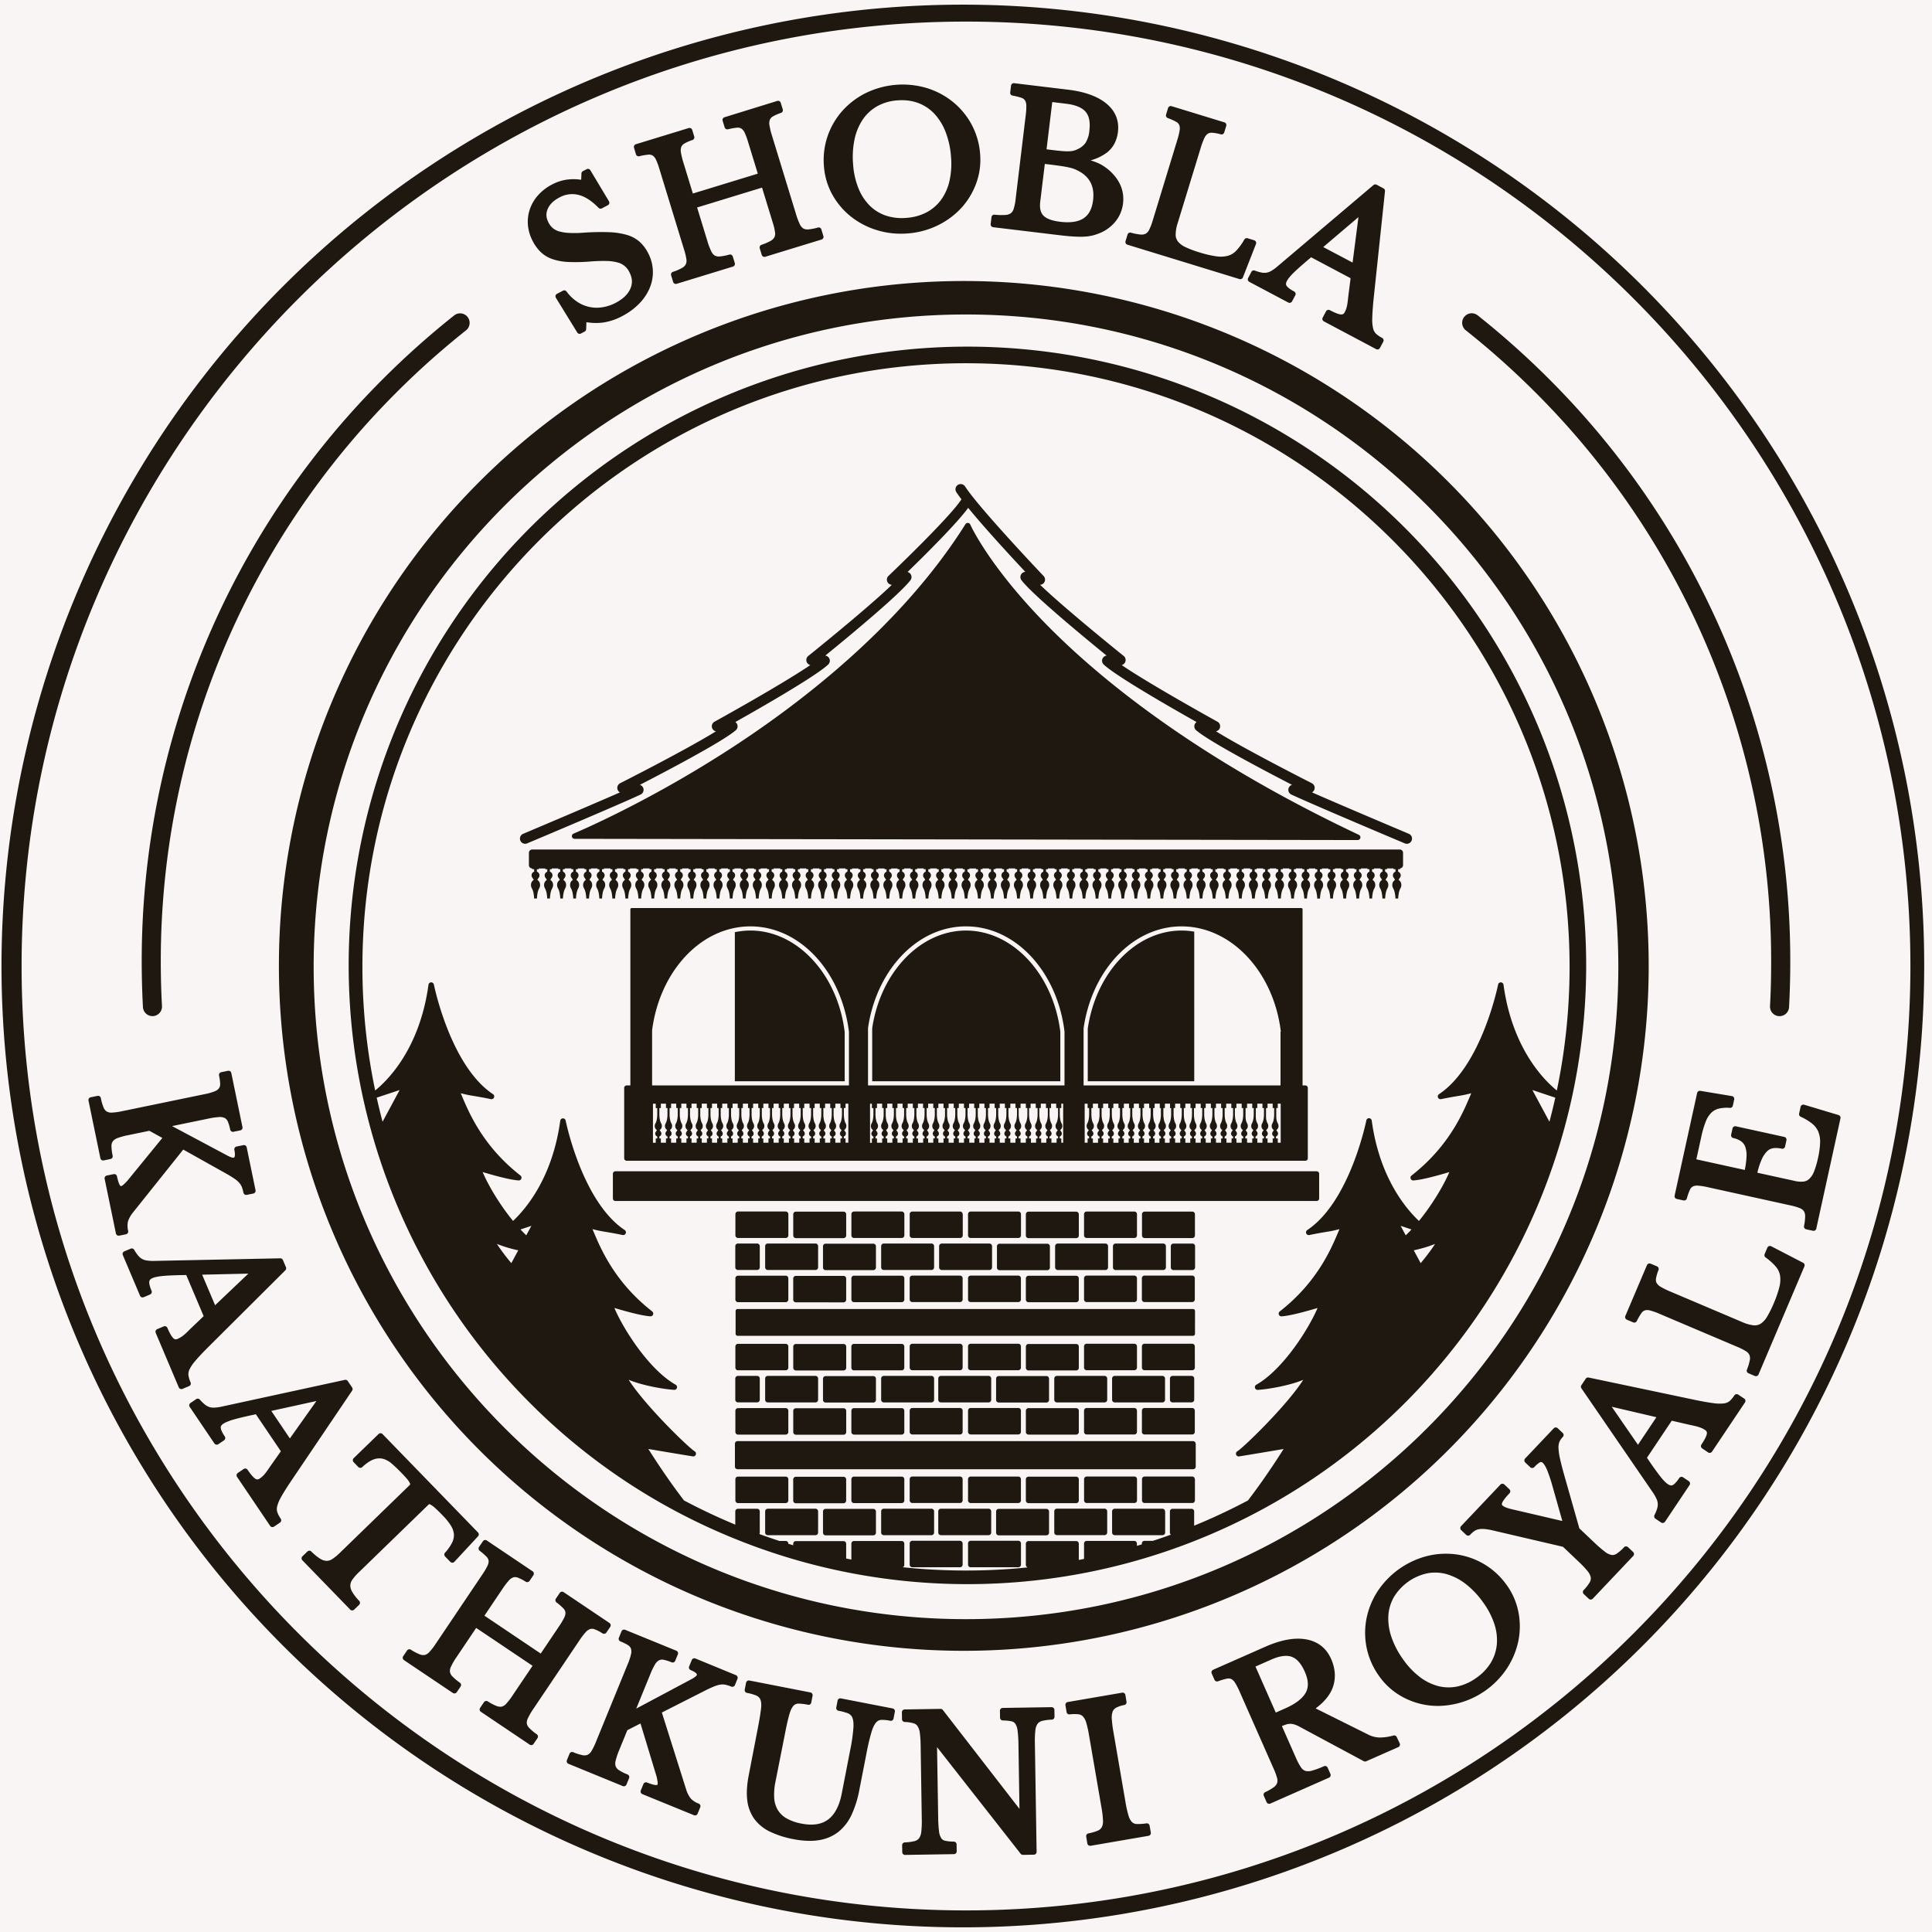 <?xml version="1.0" encoding="UTF-8"?> <svg xmlns="http://www.w3.org/2000/svg" viewBox="0 0 1700 1700"><defs><style>.cls-1{fill:#f8f5f4;}.cls-2{fill:#1e1810;}</style></defs><g id="Layer_2" data-name="Layer 2"><g id="Layer_1_copy_3" data-name="Layer 1 copy 3"><rect class="cls-1" width="1700" height="1700"></rect><path class="cls-2" d="M245.42,850.72a602.65,602.65,0,1,0,47.51-235.33A600.94,600.94,0,0,0,245.42,850.72Zm30.57,0c0-317,257-574,574-574s574,257,574,574-257,574-574,574S276,1167.73,276,850.72ZM1234.57,750.4v10.84a2.9,2.9,0,0,1-2.63,2.88v.72h-1.69V767a3.44,3.44,0,0,1,1.46,5.48,12.65,12.65,0,0,0-1.07,1.77,5,5,0,0,1,2.42,4.5,5.59,5.59,0,0,1-.73,2.81,13.69,13.69,0,0,0-1.52,4.4,33.06,33.06,0,0,0-.53,4.65h-2.39a33.06,33.06,0,0,0-.53-4.65,13.46,13.46,0,0,0-1.52-4.4,5.59,5.59,0,0,1-.73-2.81,5,5,0,0,1,2.42-4.5,12.65,12.65,0,0,0-1.07-1.77,3.49,3.49,0,0,1-.83-2.24,3.44,3.44,0,0,1,2.29-3.24v-2.17h-1.69v-.69h-5.76v.69h-1.69V767a3.44,3.44,0,0,1,1.46,5.48,12.65,12.65,0,0,0-1.07,1.77,5,5,0,0,1,2.42,4.5,5.59,5.59,0,0,1-.73,2.81,13.69,13.69,0,0,0-1.52,4.4,33.06,33.06,0,0,0-.53,4.65h-2.39a33.06,33.06,0,0,0-.53-4.65,13.46,13.46,0,0,0-1.52-4.4,5.59,5.59,0,0,1-.73-2.81,5,5,0,0,1,2.42-4.5,12.65,12.65,0,0,0-1.07-1.77,3.49,3.49,0,0,1-.83-2.24,3.44,3.44,0,0,1,2.29-3.24v-2.17h-1.69v-.69H1209v.69h-1.69V767a3.44,3.44,0,0,1,1.46,5.48,12.65,12.65,0,0,0-1.07,1.77,5,5,0,0,1,2.42,4.5,5.59,5.59,0,0,1-.73,2.81,13.69,13.69,0,0,0-1.52,4.4,33.06,33.06,0,0,0-.53,4.65H1205a33.06,33.06,0,0,0-.53-4.65,13.46,13.46,0,0,0-1.52-4.4,5.59,5.59,0,0,1-.73-2.81,5,5,0,0,1,2.42-4.5,12.65,12.65,0,0,0-1.07-1.77,3.49,3.49,0,0,1-.83-2.24A3.44,3.44,0,0,1,1205,767v-2.17h-1.69v-.69h-5.76v.69h-1.69V767a3.44,3.44,0,0,1,1.46,5.48,12.65,12.65,0,0,0-1.07,1.77,5,5,0,0,1,2.42,4.5,5.59,5.59,0,0,1-.73,2.81,13.46,13.46,0,0,0-1.52,4.4,33.06,33.06,0,0,0-.53,4.65h-2.39A33.06,33.06,0,0,0,1193,786a13.46,13.46,0,0,0-1.52-4.4,5.59,5.59,0,0,1-.73-2.81,5,5,0,0,1,2.42-4.5,12.65,12.65,0,0,0-1.07-1.77,3.49,3.49,0,0,1-.83-2.24,3.44,3.44,0,0,1,2.29-3.24v-2.17h-1.69v-.69h-5.76v.69h-1.69V767a3.44,3.44,0,0,1,1.46,5.48,12.65,12.65,0,0,0-1.07,1.77,5,5,0,0,1,2.42,4.5,5.59,5.59,0,0,1-.73,2.81,13.46,13.46,0,0,0-1.52,4.4,33.06,33.06,0,0,0-.53,4.65H1182a33.06,33.06,0,0,0-.53-4.65,13.46,13.46,0,0,0-1.52-4.4,5.59,5.59,0,0,1-.73-2.81,5,5,0,0,1,2.42-4.5,12.65,12.65,0,0,0-1.07-1.77,3.49,3.49,0,0,1-.83-2.24A3.44,3.44,0,0,1,1182,767v-2.17h-1.69v-.69h-5.76v.69h-1.69V767a3.44,3.44,0,0,1,1.46,5.48,12.65,12.65,0,0,0-1.07,1.77,5,5,0,0,1,2.42,4.5,5.59,5.59,0,0,1-.73,2.81,13.46,13.46,0,0,0-1.52,4.4,33.06,33.06,0,0,0-.53,4.65h-2.39A33.06,33.06,0,0,0,1170,786a13.46,13.46,0,0,0-1.52-4.4,5.59,5.59,0,0,1-.73-2.81,5,5,0,0,1,2.42-4.5,12.65,12.65,0,0,0-1.07-1.77,3.49,3.49,0,0,1-.83-2.24,3.44,3.44,0,0,1,2.29-3.24v-2.17h-1.69v-.69h-5.76v.69h-1.69V767a3.44,3.44,0,0,1,1.46,5.48,12.65,12.65,0,0,0-1.07,1.77,5,5,0,0,1,2.42,4.5,5.59,5.59,0,0,1-.73,2.81A13.46,13.46,0,0,0,1162,786a33.06,33.06,0,0,0-.53,4.65h-2.39a33.06,33.06,0,0,0-.53-4.65,13.46,13.46,0,0,0-1.52-4.4,5.59,5.59,0,0,1-.73-2.81,5,5,0,0,1,2.42-4.5,12.65,12.65,0,0,0-1.07-1.77,3.44,3.44,0,0,1,1.46-5.48v-2.17h-1.69v-.69h-5.76v.69H1150V767a3.44,3.44,0,0,1,1.46,5.48,12.65,12.65,0,0,0-1.07,1.77,5,5,0,0,1,2.42,4.5,5.59,5.59,0,0,1-.73,2.81,13.46,13.46,0,0,0-1.52,4.4,33.06,33.06,0,0,0-.53,4.65h-2.39a33.06,33.06,0,0,0-.53-4.65,13.46,13.46,0,0,0-1.52-4.4,5.59,5.59,0,0,1-.73-2.81,5,5,0,0,1,2.42-4.5,12.65,12.65,0,0,0-1.07-1.77,3.44,3.44,0,0,1,1.46-5.48v-2.17h-1.69v-.69h-5.76v.69h-1.69V767a3.44,3.44,0,0,1,1.46,5.48,12.65,12.65,0,0,0-1.07,1.77,5,5,0,0,1,2.42,4.5,5.59,5.59,0,0,1-.73,2.81,13.46,13.46,0,0,0-1.52,4.4,33.06,33.06,0,0,0-.53,4.65h-2.39a33.06,33.06,0,0,0-.53-4.65,13.46,13.46,0,0,0-1.52-4.4,5.59,5.59,0,0,1-.73-2.81,5,5,0,0,1,2.42-4.5,12.65,12.65,0,0,0-1.07-1.77,3.44,3.44,0,0,1,1.46-5.48v-2.17h-1.69v-.69h-5.76v.69H1127V767a3.44,3.44,0,0,1,1.46,5.48,12.65,12.65,0,0,0-1.07,1.77,5,5,0,0,1,2.42,4.5,5.59,5.59,0,0,1-.73,2.81,13.46,13.46,0,0,0-1.52,4.4,33.06,33.06,0,0,0-.53,4.65h-2.39a33.06,33.06,0,0,0-.53-4.65,13.46,13.46,0,0,0-1.52-4.4,5.59,5.59,0,0,1-.73-2.81,5,5,0,0,1,2.42-4.5,12.65,12.65,0,0,0-1.07-1.77,3.44,3.44,0,0,1,1.46-5.48v-2.17H1123v-.69h-5.76v.69h-1.69V767a3.44,3.44,0,0,1,1.46,5.48,12.65,12.65,0,0,0-1.07,1.77,5,5,0,0,1,2.42,4.5,5.59,5.59,0,0,1-.73,2.81,13.46,13.46,0,0,0-1.52,4.4,33.06,33.06,0,0,0-.53,4.65h-2.39a33.06,33.06,0,0,0-.53-4.65,13.46,13.46,0,0,0-1.52-4.4,5.59,5.59,0,0,1-.73-2.81,5,5,0,0,1,2.42-4.5,12.65,12.65,0,0,0-1.07-1.77,3.44,3.44,0,0,1,1.46-5.48v-2.17h-1.69v-.69h-5.76v.69h-1.69V767a3.44,3.44,0,0,1,1.46,5.48,12.65,12.65,0,0,0-1.07,1.77,5,5,0,0,1,2.42,4.5,5.59,5.59,0,0,1-.73,2.81,13.46,13.46,0,0,0-1.52,4.4,33.06,33.06,0,0,0-.53,4.65h-2.39a33.06,33.06,0,0,0-.53-4.65,13.46,13.46,0,0,0-1.52-4.4,5.59,5.59,0,0,1-.73-2.81,5,5,0,0,1,2.42-4.5,12.65,12.65,0,0,0-1.07-1.77,3.44,3.44,0,0,1,1.46-5.48v-2.17h-1.69v-.69h-5.76v.69h-1.69V767a3.44,3.44,0,0,1,2.29,3.24,3.49,3.49,0,0,1-.83,2.24,12.65,12.65,0,0,0-1.07,1.77,5,5,0,0,1,2.42,4.5,5.59,5.59,0,0,1-.73,2.81,13.46,13.46,0,0,0-1.52,4.4,33.06,33.06,0,0,0-.53,4.65h-2.39a33.06,33.06,0,0,0-.53-4.65,13.46,13.46,0,0,0-1.52-4.4,5.59,5.59,0,0,1-.73-2.81,5,5,0,0,1,2.42-4.5,12.65,12.65,0,0,0-1.07-1.77,3.44,3.44,0,0,1,1.46-5.48v-2.17h-1.69v-.69h-6v.69h-1.69V767a3.44,3.44,0,0,1,1.46,5.48,12.65,12.65,0,0,0-1.07,1.77,5,5,0,0,1,2.42,4.5,5.69,5.69,0,0,1-.72,2.81,13.48,13.48,0,0,0-1.53,4.4,34.61,34.61,0,0,0-.53,4.65h-2.39A34.62,34.62,0,0,0,1078,786a13.71,13.71,0,0,0-1.53-4.4,5.59,5.59,0,0,1-.73-2.81,5,5,0,0,1,2.42-4.5,12.65,12.65,0,0,0-1.07-1.77,3.48,3.48,0,0,1-.82-2.24,3.43,3.43,0,0,1,2.28-3.24v-2.17h-1.69v-.69h-5.76v.69h-1.69V767a3.44,3.44,0,0,1,1.46,5.48,12.65,12.65,0,0,0-1.07,1.77,5,5,0,0,1,2.42,4.5,5.69,5.69,0,0,1-.72,2.81A13.48,13.48,0,0,0,1070,786a34.61,34.61,0,0,0-.53,4.65h-2.39a34.62,34.62,0,0,0-.52-4.65,13.71,13.71,0,0,0-1.53-4.4,5.59,5.59,0,0,1-.73-2.81,5,5,0,0,1,2.42-4.5,12.65,12.65,0,0,0-1.07-1.77,3.48,3.48,0,0,1-.82-2.24,3.43,3.43,0,0,1,2.28-3.24v-2.17h-1.69v-.69h-5.76v.69H1058V767a3.44,3.44,0,0,1,1.46,5.48,12.65,12.65,0,0,0-1.07,1.77,5,5,0,0,1,2.42,4.5,5.69,5.69,0,0,1-.72,2.81,13.48,13.48,0,0,0-1.53,4.4,34.61,34.61,0,0,0-.53,4.65h-2.39a34.62,34.62,0,0,0-.52-4.65,13.71,13.71,0,0,0-1.53-4.4,5.59,5.59,0,0,1-.73-2.81,5,5,0,0,1,2.42-4.5,12.65,12.65,0,0,0-1.07-1.77,3.48,3.48,0,0,1-.82-2.24,3.43,3.43,0,0,1,2.28-3.24v-2.17H1054v-.69h-5.76v.69h-1.69V767a3.44,3.44,0,0,1,1.46,5.48,12.65,12.65,0,0,0-1.07,1.77,5,5,0,0,1,2.42,4.5,5.59,5.59,0,0,1-.73,2.81,13.69,13.69,0,0,0-1.52,4.4,34.61,34.61,0,0,0-.53,4.65h-2.39a34.62,34.62,0,0,0-.52-4.65,13.71,13.71,0,0,0-1.53-4.4,5.59,5.59,0,0,1-.73-2.81,5,5,0,0,1,2.42-4.5,12.65,12.65,0,0,0-1.07-1.77,3.49,3.49,0,0,1-.83-2.24,3.44,3.44,0,0,1,2.29-3.24v-2.17h-1.69v-.69h-5.76v.69H1035V767a3.44,3.44,0,0,1,1.46,5.48,12.65,12.65,0,0,0-1.07,1.77,5,5,0,0,1,2.42,4.5,5.59,5.59,0,0,1-.73,2.81,13.69,13.69,0,0,0-1.52,4.4,34.61,34.61,0,0,0-.53,4.65h-2.39a34.62,34.62,0,0,0-.52-4.65,13.71,13.71,0,0,0-1.53-4.4,5.59,5.59,0,0,1-.73-2.81,5,5,0,0,1,2.42-4.5,12.65,12.65,0,0,0-1.07-1.77,3.49,3.49,0,0,1-.83-2.24,3.44,3.44,0,0,1,2.29-3.24v-2.17H1031v-.69h-5.76v.69h-1.69V767a3.44,3.44,0,0,1,1.46,5.48,12.65,12.65,0,0,0-1.07,1.77,5,5,0,0,1,2.42,4.5,5.59,5.59,0,0,1-.73,2.81,13.69,13.69,0,0,0-1.52,4.4,33.06,33.06,0,0,0-.53,4.65h-2.39a34.62,34.62,0,0,0-.52-4.65,13.71,13.71,0,0,0-1.53-4.4,5.59,5.59,0,0,1-.73-2.81,5,5,0,0,1,2.42-4.5,12.65,12.65,0,0,0-1.07-1.77,3.49,3.49,0,0,1-.83-2.24,3.44,3.44,0,0,1,2.29-3.24v-2.17h-1.69v-.69h-5.76v.69h-1.69V767a3.44,3.44,0,0,1,1.46,5.48,12.65,12.65,0,0,0-1.07,1.77,5,5,0,0,1,2.42,4.5,5.59,5.59,0,0,1-.73,2.81,13.69,13.69,0,0,0-1.52,4.4,33.06,33.06,0,0,0-.53,4.65h-2.39a33.06,33.06,0,0,0-.53-4.65,13.46,13.46,0,0,0-1.52-4.4,5.59,5.59,0,0,1-.73-2.81,5,5,0,0,1,2.42-4.5,12.65,12.65,0,0,0-1.07-1.77,3.49,3.49,0,0,1-.83-2.24,3.44,3.44,0,0,1,2.29-3.24v-2.17h-1.69v-.69h-5.76v.69h-1.69V767a3.44,3.44,0,0,1,1.46,5.48,12.65,12.65,0,0,0-1.07,1.77,5,5,0,0,1,2.42,4.5,5.59,5.59,0,0,1-.73,2.81,13.69,13.69,0,0,0-1.52,4.4,33.06,33.06,0,0,0-.53,4.65h-2.39a33.06,33.06,0,0,0-.53-4.65,13.46,13.46,0,0,0-1.52-4.4,5.59,5.59,0,0,1-.73-2.81,5,5,0,0,1,2.42-4.5,12.65,12.65,0,0,0-1.07-1.77,3.49,3.49,0,0,1-.83-2.24,3.44,3.44,0,0,1,2.29-3.24v-2.17H996.6v-.69h-5.76v.69h-1.69V767a3.44,3.44,0,0,1,1.46,5.48,12.65,12.65,0,0,0-1.07,1.77,5,5,0,0,1,2.42,4.5,5.59,5.59,0,0,1-.73,2.81,13.46,13.46,0,0,0-1.52,4.4,33.06,33.06,0,0,0-.53,4.65h-2.39a33.06,33.06,0,0,0-.53-4.65,13.46,13.46,0,0,0-1.52-4.4,5.59,5.59,0,0,1-.73-2.81,5,5,0,0,1,2.42-4.5,12.65,12.65,0,0,0-1.07-1.77,3.49,3.49,0,0,1-.83-2.24,3.44,3.44,0,0,1,2.29-3.24v-2.17h-1.69v-.69h-5.76v.69h-1.69V767a3.44,3.44,0,0,1,1.46,5.48,12.65,12.65,0,0,0-1.07,1.77,5,5,0,0,1,2.42,4.5,5.59,5.59,0,0,1-.73,2.81,13.46,13.46,0,0,0-1.52,4.4,33.06,33.06,0,0,0-.53,4.65h-2.39a33.06,33.06,0,0,0-.53-4.65,13.46,13.46,0,0,0-1.52-4.4,5.59,5.59,0,0,1-.73-2.81,5,5,0,0,1,2.42-4.5,12.65,12.65,0,0,0-1.07-1.77,3.49,3.49,0,0,1-.83-2.24,3.44,3.44,0,0,1,2.29-3.24v-2.17h-1.69v-.69h-5.53v.69h-1.69V767a3.44,3.44,0,0,1,1.46,5.48,12.65,12.65,0,0,0-1.07,1.77,5,5,0,0,1,2.42,4.5,5.59,5.59,0,0,1-.73,2.81A13.69,13.69,0,0,0,967,786a34.61,34.61,0,0,0-.53,4.65h-2.39a34.62,34.62,0,0,0-.52-4.65,13.71,13.71,0,0,0-1.53-4.4,5.59,5.59,0,0,1-.73-2.81,5,5,0,0,1,2.42-4.5,12.65,12.65,0,0,0-1.07-1.77,3.49,3.49,0,0,1-.83-2.24,3.44,3.44,0,0,1,2.29-3.24v-2.17h-1.69v-.69h-5.76v.69H955V767a3.44,3.44,0,0,1,1.46,5.48,12.65,12.65,0,0,0-1.07,1.77,5,5,0,0,1,2.42,4.5,5.59,5.59,0,0,1-.73,2.81,13.69,13.69,0,0,0-1.52,4.4,34.61,34.61,0,0,0-.53,4.65h-2.39a34.62,34.62,0,0,0-.52-4.65,13.71,13.71,0,0,0-1.53-4.4,5.59,5.59,0,0,1-.73-2.81,5,5,0,0,1,2.42-4.5,12.65,12.65,0,0,0-1.07-1.77,3.49,3.49,0,0,1-.83-2.24,3.44,3.44,0,0,1,2.29-3.24v-2.17H951v-.69h-5.76v.69H943.5V767a3.44,3.44,0,0,1,1.46,5.48,12.65,12.65,0,0,0-1.07,1.77,5,5,0,0,1,2.42,4.5,5.59,5.59,0,0,1-.73,2.81,13.69,13.69,0,0,0-1.52,4.4,33.06,33.06,0,0,0-.53,4.65h-2.39a33.06,33.06,0,0,0-.53-4.65,13.46,13.46,0,0,0-1.52-4.4,5.59,5.59,0,0,1-.73-2.81,5,5,0,0,1,2.42-4.5,12.65,12.65,0,0,0-1.07-1.77,3.49,3.49,0,0,1-.83-2.24,3.44,3.44,0,0,1,2.29-3.24v-2.17h-1.69v-.69h-5.76v.69H932V767a3.44,3.44,0,0,1,1.46,5.48,12.65,12.65,0,0,0-1.07,1.77,5,5,0,0,1,2.42,4.5,5.59,5.59,0,0,1-.73,2.81,13.69,13.69,0,0,0-1.52,4.4,33.06,33.06,0,0,0-.53,4.65h-2.39a33.06,33.06,0,0,0-.53-4.65,13.46,13.46,0,0,0-1.52-4.4,5.59,5.59,0,0,1-.73-2.81,5,5,0,0,1,2.42-4.5,12.65,12.65,0,0,0-1.07-1.77,3.49,3.49,0,0,1-.83-2.24A3.44,3.44,0,0,1,929.7,767v-2.17H928v-.69h-5.92v.69H920.4V767a3.44,3.44,0,0,1,2.29,3.24,3.49,3.49,0,0,1-.83,2.24,12.65,12.65,0,0,0-1.07,1.77,5,5,0,0,1,2.42,4.5,5.59,5.59,0,0,1-.73,2.81A13.46,13.46,0,0,0,921,786a33.06,33.06,0,0,0-.53,4.65H918a33.06,33.06,0,0,0-.53-4.65,13.46,13.46,0,0,0-1.52-4.4,5.59,5.59,0,0,1-.73-2.81,5,5,0,0,1,2.42-4.5,12.65,12.65,0,0,0-1.07-1.77,3.44,3.44,0,0,1,1.46-5.48v-2.17h-1.69v-.69h-5.76v.69h-1.69V767a3.44,3.44,0,0,1,2.29,3.24,3.49,3.49,0,0,1-.83,2.24,12.65,12.65,0,0,0-1.07,1.77,5,5,0,0,1,2.42,4.5,5.59,5.59,0,0,1-.73,2.81,13.46,13.46,0,0,0-1.52,4.4,33.06,33.06,0,0,0-.53,4.65h-2.39A33.06,33.06,0,0,0,906,786a13.46,13.46,0,0,0-1.52-4.4,5.59,5.59,0,0,1-.73-2.81,5,5,0,0,1,2.42-4.5,12.65,12.65,0,0,0-1.07-1.77A3.44,3.44,0,0,1,906.6,767v-2.17h-1.69v-.69H899v.69h-1.69V767a3.44,3.44,0,0,1,1.46,5.48,12.65,12.65,0,0,0-1.07,1.77,5,5,0,0,1,2.42,4.5,5.69,5.69,0,0,1-.72,2.81,13.48,13.48,0,0,0-1.53,4.4,34.61,34.61,0,0,0-.53,4.65h-2.39a34.62,34.62,0,0,0-.52-4.65,13.71,13.71,0,0,0-1.53-4.4,5.59,5.59,0,0,1-.73-2.81,5,5,0,0,1,2.42-4.5,12.65,12.65,0,0,0-1.07-1.77,3.48,3.48,0,0,1-.82-2.24,3.43,3.43,0,0,1,2.28-3.24v-2.17h-1.69v-.69h-5.76v.69H885.8V767a3.44,3.44,0,0,1,1.46,5.48,12.65,12.65,0,0,0-1.07,1.77,5,5,0,0,1,2.42,4.5,5.69,5.69,0,0,1-.72,2.81,13.48,13.48,0,0,0-1.53,4.4,34.61,34.61,0,0,0-.53,4.65h-2.39a34.62,34.62,0,0,0-.52-4.65,13.71,13.71,0,0,0-1.53-4.4,5.59,5.59,0,0,1-.73-2.81,5,5,0,0,1,2.42-4.5,12.65,12.65,0,0,0-1.07-1.77,3.48,3.48,0,0,1-.82-2.24,3.43,3.43,0,0,1,2.28-3.24v-2.17h-1.69v-.69H876v.69h-1.69V767a3.44,3.44,0,0,1,1.46,5.48,12.65,12.65,0,0,0-1.07,1.77,5,5,0,0,1,2.42,4.5,5.69,5.69,0,0,1-.72,2.81,13.48,13.48,0,0,0-1.53,4.4,34.61,34.61,0,0,0-.53,4.65H872a34.62,34.62,0,0,0-.52-4.65,13.71,13.71,0,0,0-1.53-4.4,5.59,5.59,0,0,1-.73-2.81,5,5,0,0,1,2.42-4.5,12.65,12.65,0,0,0-1.07-1.77,3.48,3.48,0,0,1-.82-2.24A3.43,3.43,0,0,1,872,767v-2.17h-1.69v-.69h-5.76v.69h-1.69V767a3.44,3.44,0,0,1,1.46,5.48,12.65,12.65,0,0,0-1.07,1.77,5,5,0,0,1,2.42,4.5,5.69,5.69,0,0,1-.72,2.81,13.48,13.48,0,0,0-1.53,4.4,34.61,34.61,0,0,0-.53,4.65H860.5A34.62,34.62,0,0,0,860,786a13.71,13.71,0,0,0-1.53-4.4,5.59,5.59,0,0,1-.73-2.81,5,5,0,0,1,2.42-4.5,12.65,12.65,0,0,0-1.07-1.77,3.48,3.48,0,0,1-.82-2.24,3.43,3.43,0,0,1,2.28-3.24v-2.17h-1.69v-.69h-5.92v.69h-1.69V767a3.44,3.44,0,0,1,1.46,5.48,12.65,12.65,0,0,0-1.07,1.77,5,5,0,0,1,2.42,4.5,5.59,5.59,0,0,1-.73,2.81,13.46,13.46,0,0,0-1.52,4.4,33.06,33.06,0,0,0-.53,4.65h-2.39a33.06,33.06,0,0,0-.53-4.65,13.46,13.46,0,0,0-1.52-4.4,5.59,5.59,0,0,1-.73-2.81,5,5,0,0,1,2.42-4.5,12.65,12.65,0,0,0-1.07-1.77A3.44,3.44,0,0,1,848.9,767v-2.17h-1.69v-.69h-5.76v.69h-1.69V767a3.44,3.44,0,0,1,1.46,5.48,12.65,12.65,0,0,0-1.07,1.77,5,5,0,0,1,2.42,4.5,5.59,5.59,0,0,1-.73,2.81,13.46,13.46,0,0,0-1.52,4.4,33.06,33.06,0,0,0-.53,4.65H837.4a33.06,33.06,0,0,0-.53-4.65,13.46,13.46,0,0,0-1.52-4.4,5.59,5.59,0,0,1-.73-2.81,5,5,0,0,1,2.42-4.5,12.65,12.65,0,0,0-1.07-1.77,3.44,3.44,0,0,1,1.46-5.48v-2.17h-1.69v-.69H830v.69h-1.69V767a3.44,3.44,0,0,1,1.46,5.48,12.65,12.65,0,0,0-1.07,1.77,5,5,0,0,1,2.42,4.5,5.59,5.59,0,0,1-.73,2.81,13.46,13.46,0,0,0-1.52,4.4,33.06,33.06,0,0,0-.53,4.65h-2.39a33.06,33.06,0,0,0-.53-4.65,13.46,13.46,0,0,0-1.52-4.4,5.59,5.59,0,0,1-.73-2.81,5,5,0,0,1,2.42-4.5,12.65,12.65,0,0,0-1.07-1.77A3.44,3.44,0,0,1,826,767v-2.17h-1.69v-.69h-5.76v.69h-1.69V767a3.44,3.44,0,0,1,1.46,5.48,12.65,12.65,0,0,0-1.07,1.77,5,5,0,0,1,2.42,4.5,5.59,5.59,0,0,1-.73,2.81,13.46,13.46,0,0,0-1.52,4.4,33.06,33.06,0,0,0-.53,4.65h-2.39a33.06,33.06,0,0,0-.53-4.65,13.46,13.46,0,0,0-1.52-4.4,5.59,5.59,0,0,1-.73-2.81,5,5,0,0,1,2.42-4.5,12.65,12.65,0,0,0-1.07-1.77,3.44,3.44,0,0,1,1.46-5.48v-2.17H812.8v-.69H807v.69h-1.69V767a3.44,3.44,0,0,1,1.46,5.48,12.65,12.65,0,0,0-1.07,1.77,5,5,0,0,1,2.42,4.5,5.59,5.59,0,0,1-.73,2.81,13.46,13.46,0,0,0-1.52,4.4,33.06,33.06,0,0,0-.53,4.65H803a33.06,33.06,0,0,0-.53-4.65,13.46,13.46,0,0,0-1.52-4.4,5.59,5.59,0,0,1-.73-2.81,5,5,0,0,1,2.42-4.5,12.65,12.65,0,0,0-1.07-1.77A3.44,3.44,0,0,1,803,767v-2.17h-1.69v-.69h-5.76v.69h-1.69V767a3.44,3.44,0,0,1,2.29,3.24,3.49,3.49,0,0,1-.83,2.24,12.65,12.65,0,0,0-1.07,1.77,5,5,0,0,1,2.42,4.5,5.59,5.59,0,0,1-.73,2.81,13.46,13.46,0,0,0-1.52,4.4,33.06,33.06,0,0,0-.53,4.65h-2.39A33.06,33.06,0,0,0,791,786a13.46,13.46,0,0,0-1.52-4.4,5.59,5.59,0,0,1-.73-2.81,5,5,0,0,1,2.42-4.5,12.65,12.65,0,0,0-1.07-1.77,3.44,3.44,0,0,1,1.46-5.48v-2.17h-1.69v-.69H784.1v.69h-1.69V767a3.44,3.44,0,0,1,2.29,3.24,3.49,3.49,0,0,1-.83,2.24,12.65,12.65,0,0,0-1.07,1.77,5,5,0,0,1,2.42,4.5,5.59,5.59,0,0,1-.73,2.81A13.46,13.46,0,0,0,783,786a33.06,33.06,0,0,0-.53,4.65h-2.39a33.06,33.06,0,0,0-.53-4.65,13.46,13.46,0,0,0-1.52-4.4,5.59,5.59,0,0,1-.73-2.81,5,5,0,0,1,2.42-4.5,12.65,12.65,0,0,0-1.07-1.77,3.44,3.44,0,0,1,1.46-5.48v-2.17h-1.69v-.69h-5.76v.69h-1.69V767a3.44,3.44,0,0,1,2.29,3.24,3.49,3.49,0,0,1-.83,2.24,12.65,12.65,0,0,0-1.07,1.77,5,5,0,0,1,2.42,4.5,5.59,5.59,0,0,1-.73,2.81,13.46,13.46,0,0,0-1.52,4.4,33.06,33.06,0,0,0-.53,4.65h-2.39a33.06,33.06,0,0,0-.53-4.65,13.46,13.46,0,0,0-1.52-4.4,5.59,5.59,0,0,1-.73-2.81,5,5,0,0,1,2.42-4.5,12.65,12.65,0,0,0-1.07-1.77,3.44,3.44,0,0,1,1.46-5.48v-2.17h-1.69v-.69h-5.76v.69h-1.69V767a3.44,3.44,0,0,1,2.29,3.24,3.49,3.49,0,0,1-.83,2.24,12.65,12.65,0,0,0-1.07,1.77,5,5,0,0,1,2.42,4.5,5.59,5.59,0,0,1-.73,2.81A13.46,13.46,0,0,0,760,786a33.06,33.06,0,0,0-.53,4.65h-2.39a33.06,33.06,0,0,0-.53-4.65,13.69,13.69,0,0,0-1.52-4.4,5.59,5.59,0,0,1-.73-2.81,5,5,0,0,1,2.42-4.5,12.65,12.65,0,0,0-1.07-1.77,3.44,3.44,0,0,1,1.46-5.48v-2.17h-1.69v-.69h-5.76v.69H748V767a3.44,3.44,0,0,1,2.29,3.24,3.49,3.49,0,0,1-.83,2.24,12.65,12.65,0,0,0-1.07,1.77,5,5,0,0,1,2.42,4.5,5.59,5.59,0,0,1-.73,2.81,13.46,13.46,0,0,0-1.52,4.4,33.06,33.06,0,0,0-.53,4.65h-2.39a33.06,33.06,0,0,0-.53-4.65,13.69,13.69,0,0,0-1.52-4.4,5.59,5.59,0,0,1-.73-2.81,5,5,0,0,1,2.42-4.5,12.65,12.65,0,0,0-1.07-1.77,3.44,3.44,0,0,1,1.46-5.48v-2.17H744v-.69h-5.76v.69h-1.69V767a3.44,3.44,0,0,1,2.29,3.24,3.49,3.49,0,0,1-.83,2.24,12.65,12.65,0,0,0-1.07,1.77,5,5,0,0,1,2.42,4.5,5.59,5.59,0,0,1-.73,2.81,13.71,13.71,0,0,0-1.53,4.4,34.62,34.62,0,0,0-.52,4.65h-2.39a33.06,33.06,0,0,0-.53-4.65,13.69,13.69,0,0,0-1.52-4.4,5.59,5.59,0,0,1-.73-2.81,5,5,0,0,1,2.42-4.5,12.65,12.65,0,0,0-1.07-1.77A3.44,3.44,0,0,1,734.2,767v-2.17h-1.69v-.69h-5.76v.69h-1.69V767a3.44,3.44,0,0,1,2.29,3.24,3.49,3.49,0,0,1-.83,2.24,12.65,12.65,0,0,0-1.07,1.77,5,5,0,0,1,2.42,4.5,5.59,5.59,0,0,1-.73,2.81,13.71,13.71,0,0,0-1.53,4.4,34.62,34.62,0,0,0-.52,4.65H722.7a34.61,34.61,0,0,0-.53-4.65,13.69,13.69,0,0,0-1.52-4.4,5.59,5.59,0,0,1-.73-2.81,5,5,0,0,1,2.42-4.5,12.65,12.65,0,0,0-1.07-1.77,3.44,3.44,0,0,1,1.46-5.48v-2.17H721v-.69h-5.76v.69h-1.69V767a3.44,3.44,0,0,1,2.29,3.24,3.49,3.49,0,0,1-.83,2.24,12.65,12.65,0,0,0-1.07,1.77,5,5,0,0,1,2.42,4.5,5.59,5.59,0,0,1-.73,2.81,13.71,13.71,0,0,0-1.53,4.4,34.62,34.62,0,0,0-.52,4.65h-2.39a34.61,34.61,0,0,0-.53-4.65,13.69,13.69,0,0,0-1.52-4.4,5.59,5.59,0,0,1-.73-2.81,5,5,0,0,1,2.42-4.5,12.65,12.65,0,0,0-1.07-1.77,3.44,3.44,0,0,1,1.46-5.48v-2.17h-1.69v-.69h-5.76v.69h-1.69V767a3.43,3.43,0,0,1,2.28,3.24,3.48,3.48,0,0,1-.82,2.24,12.65,12.65,0,0,0-1.07,1.77,5,5,0,0,1,2.42,4.5,5.59,5.59,0,0,1-.73,2.81,13.71,13.71,0,0,0-1.53,4.4,34.62,34.62,0,0,0-.52,4.65h-2.39a34.61,34.61,0,0,0-.53-4.65,13.69,13.69,0,0,0-1.52-4.4,5.59,5.59,0,0,1-.73-2.81,5,5,0,0,1,2.42-4.5,12.65,12.65,0,0,0-1.07-1.77,3.44,3.44,0,0,1,1.46-5.48v-2.17H698.1v-.69h-5.76v.69h-1.69V767a3.43,3.43,0,0,1,2.28,3.24,3.48,3.48,0,0,1-.82,2.24,12.65,12.65,0,0,0-1.07,1.77,5,5,0,0,1,2.42,4.5,5.59,5.59,0,0,1-.73,2.81,13.71,13.71,0,0,0-1.53,4.4,34.62,34.62,0,0,0-.52,4.65h-2.39a34.61,34.61,0,0,0-.53-4.65,13.48,13.48,0,0,0-1.53-4.4,5.69,5.69,0,0,1-.72-2.81,5,5,0,0,1,2.42-4.5,12.65,12.65,0,0,0-1.07-1.77,3.44,3.44,0,0,1,1.46-5.48v-2.17h-1.69v-.69h-5.94v.69H679V767a3.43,3.43,0,0,1,2.28,3.24,3.48,3.48,0,0,1-.82,2.24,11.61,11.61,0,0,0-1.07,1.77,5,5,0,0,1,2.41,4.5,5.59,5.59,0,0,1-.72,2.81,13.48,13.48,0,0,0-1.53,4.4,33.07,33.07,0,0,0-.52,4.65h-2.4a33.07,33.07,0,0,0-.52-4.65,13.48,13.48,0,0,0-1.53-4.4,5.69,5.69,0,0,1-.72-2.81,5,5,0,0,1,2.41-4.5,11.61,11.61,0,0,0-1.07-1.77,3.48,3.48,0,0,1-.82-2.24,3.43,3.43,0,0,1,2.28-3.24v-2.17H675v-.69h-5.76v.69h-1.69V767a3.43,3.43,0,0,1,2.28,3.24,3.48,3.48,0,0,1-.82,2.24,11.61,11.61,0,0,0-1.07,1.77,5,5,0,0,1,2.41,4.5,5.59,5.59,0,0,1-.72,2.81,13.48,13.48,0,0,0-1.53,4.4,33.07,33.07,0,0,0-.52,4.65h-2.4a33.07,33.07,0,0,0-.52-4.65,13.48,13.48,0,0,0-1.53-4.4,5.69,5.69,0,0,1-.72-2.81,5,5,0,0,1,2.41-4.5,11.61,11.61,0,0,0-1.07-1.77,3.48,3.48,0,0,1-.82-2.24,3.43,3.43,0,0,1,2.28-3.24v-2.17h-1.68v-.69h-5.77v.69h-1.68V767a3.43,3.43,0,0,1,2.28,3.24,3.48,3.48,0,0,1-.82,2.24,11.61,11.61,0,0,0-1.07,1.77,5,5,0,0,1,2.41,4.5,5.59,5.59,0,0,1-.72,2.81,13.48,13.48,0,0,0-1.53,4.4,33.07,33.07,0,0,0-.52,4.65h-2.4a33.07,33.07,0,0,0-.52-4.65,13.48,13.48,0,0,0-1.53-4.4,5.59,5.59,0,0,1-.72-2.81,5,5,0,0,1,2.41-4.5,11.61,11.61,0,0,0-1.07-1.77,3.48,3.48,0,0,1-.82-2.24,3.43,3.43,0,0,1,2.28-3.24v-2.17H652v-.69h-5.77v.69h-1.68V767a3.43,3.43,0,0,1,2.28,3.24,3.48,3.48,0,0,1-.82,2.24,11.61,11.61,0,0,0-1.07,1.77,5,5,0,0,1,2.41,4.5,5.59,5.59,0,0,1-.72,2.81,13.48,13.48,0,0,0-1.53,4.4,33.07,33.07,0,0,0-.52,4.65h-2.4a33.07,33.07,0,0,0-.52-4.65,13.48,13.48,0,0,0-1.53-4.4,5.59,5.59,0,0,1-.72-2.81,5,5,0,0,1,2.41-4.5,11.61,11.61,0,0,0-1.07-1.77,3.48,3.48,0,0,1-.82-2.24,3.43,3.43,0,0,1,2.28-3.24v-2.17h-1.68v-.69h-5.93v.69H633V767a3.42,3.42,0,0,1,2.29,3.24,3.48,3.48,0,0,1-.82,2.24,11.61,11.61,0,0,0-1.07,1.77,5,5,0,0,1,2.41,4.5,5.69,5.69,0,0,1-.72,2.81,13.48,13.48,0,0,0-1.53,4.4,34.61,34.61,0,0,0-.53,4.65h-2.39a34.62,34.62,0,0,0-.52-4.65,13.71,13.71,0,0,0-1.53-4.4,5.59,5.59,0,0,1-.73-2.81,5,5,0,0,1,2.42-4.5,11.61,11.61,0,0,0-1.07-1.77,3.48,3.48,0,0,1-.82-2.24,3.43,3.43,0,0,1,2.28-3.24v-2.17h-1.69v-.69h-5.76v.69h-1.69V767a3.42,3.42,0,0,1,2.29,3.24,3.48,3.48,0,0,1-.82,2.24,11.61,11.61,0,0,0-1.07,1.77,5,5,0,0,1,2.41,4.5,5.69,5.69,0,0,1-.72,2.81A13.48,13.48,0,0,0,622,786a34.61,34.61,0,0,0-.53,4.65h-2.39a34.62,34.62,0,0,0-.52-4.65,13.71,13.71,0,0,0-1.53-4.4,5.59,5.59,0,0,1-.73-2.81,5,5,0,0,1,2.42-4.5,11.61,11.61,0,0,0-1.07-1.77,3.48,3.48,0,0,1-.82-2.24,3.43,3.43,0,0,1,2.28-3.24v-2.17h-1.69v-.69H611.7v.69H610V767a3.42,3.42,0,0,1,2.29,3.24,3.48,3.48,0,0,1-.82,2.24,11.61,11.61,0,0,0-1.07,1.77,5,5,0,0,1,2.41,4.5,5.69,5.69,0,0,1-.72,2.81,13.48,13.48,0,0,0-1.53,4.4,34.61,34.61,0,0,0-.53,4.65h-2.39a34.62,34.62,0,0,0-.52-4.65,13.71,13.71,0,0,0-1.53-4.4,5.59,5.59,0,0,1-.73-2.81,5,5,0,0,1,2.42-4.5,12.65,12.65,0,0,0-1.07-1.77,3.48,3.48,0,0,1-.82-2.24,3.43,3.43,0,0,1,2.28-3.24v-2.17H606v-.69h-5.76v.69h-1.69V767a3.44,3.44,0,0,1,1.46,5.48,12.65,12.65,0,0,0-1.07,1.77,5,5,0,0,1,2.42,4.5,5.69,5.69,0,0,1-.72,2.81,13.48,13.48,0,0,0-1.53,4.4,34.61,34.61,0,0,0-.53,4.65h-2.39a34.62,34.62,0,0,0-.52-4.65,13.71,13.71,0,0,0-1.53-4.4,5.59,5.59,0,0,1-.73-2.81,5,5,0,0,1,2.42-4.5,12.65,12.65,0,0,0-1.07-1.77,3.48,3.48,0,0,1-.82-2.24,3.43,3.43,0,0,1,2.28-3.24v-2.17h-1.69v-.69h-5.76v.69h-1.69V767a3.44,3.44,0,0,1,1.46,5.48,12.65,12.65,0,0,0-1.07,1.77,5,5,0,0,1,2.42,4.5,5.69,5.69,0,0,1-.72,2.81,13.48,13.48,0,0,0-1.53,4.4,34.61,34.61,0,0,0-.53,4.65h-2.39a34.62,34.62,0,0,0-.52-4.65,13.71,13.71,0,0,0-1.53-4.4,5.59,5.59,0,0,1-.73-2.81,5,5,0,0,1,2.42-4.5,12.65,12.65,0,0,0-1.07-1.77,3.48,3.48,0,0,1-.82-2.24,3.43,3.43,0,0,1,2.28-3.24v-2.17h-1.69v-.69h-5.76v.69H575.6V767a3.44,3.44,0,0,1,1.46,5.48,12.65,12.65,0,0,0-1.07,1.77,5,5,0,0,1,2.42,4.5,5.69,5.69,0,0,1-.72,2.81,13.48,13.48,0,0,0-1.53,4.4,34.61,34.61,0,0,0-.53,4.65h-2.39a34.62,34.62,0,0,0-.52-4.65,13.71,13.71,0,0,0-1.53-4.4,5.59,5.59,0,0,1-.73-2.81,5,5,0,0,1,2.42-4.5,12.65,12.65,0,0,0-1.07-1.77,3.48,3.48,0,0,1-.82-2.24,3.43,3.43,0,0,1,2.28-3.24v-2.17h-1.69v-.69h-5.76v.69h-1.69V767a3.44,3.44,0,0,1,1.46,5.48,12.65,12.65,0,0,0-1.07,1.77,5,5,0,0,1,2.42,4.5,5.69,5.69,0,0,1-.72,2.81,13.48,13.48,0,0,0-1.53,4.4,34.61,34.61,0,0,0-.53,4.65h-2.39a34.62,34.62,0,0,0-.52-4.65,13.71,13.71,0,0,0-1.53-4.4,5.59,5.59,0,0,1-.73-2.81,5,5,0,0,1,2.42-4.5,12.65,12.65,0,0,0-1.07-1.77,3.48,3.48,0,0,1-.82-2.24A3.43,3.43,0,0,1,561.8,767v-2.17h-1.69v-.69h-5.76v.69h-1.69V767a3.44,3.44,0,0,1,1.46,5.48,12.65,12.65,0,0,0-1.07,1.77,5,5,0,0,1,2.42,4.5,5.69,5.69,0,0,1-.72,2.81,13.48,13.48,0,0,0-1.53,4.4,34.61,34.61,0,0,0-.53,4.65H550.3a34.62,34.62,0,0,0-.52-4.65,13.71,13.71,0,0,0-1.53-4.4,5.59,5.59,0,0,1-.73-2.81,5,5,0,0,1,2.42-4.5,12.65,12.65,0,0,0-1.07-1.77,3.48,3.48,0,0,1-.82-2.24,3.43,3.43,0,0,1,2.28-3.24v-2.17h-1.69v-.69h-5.76v.69h-1.69V767a3.44,3.44,0,0,1,1.46,5.48,12.65,12.65,0,0,0-1.07,1.77,5,5,0,0,1,2.42,4.5,5.59,5.59,0,0,1-.73,2.81,13.69,13.69,0,0,0-1.52,4.4,34.61,34.61,0,0,0-.53,4.65h-2.39a34.62,34.62,0,0,0-.52-4.65,13.71,13.71,0,0,0-1.53-4.4,5.59,5.59,0,0,1-.73-2.81,5,5,0,0,1,2.42-4.5,12.65,12.65,0,0,0-1.07-1.77,3.48,3.48,0,0,1-.82-2.24,3.43,3.43,0,0,1,2.28-3.24v-2.17h-1.69v-.69h-5.76v.69h-1.69V767a3.44,3.44,0,0,1,1.46,5.48,12.65,12.65,0,0,0-1.07,1.77,5,5,0,0,1,2.42,4.5,5.59,5.59,0,0,1-.73,2.81,13.69,13.69,0,0,0-1.52,4.4,34.61,34.61,0,0,0-.53,4.65h-2.39a34.62,34.62,0,0,0-.52-4.65,13.71,13.71,0,0,0-1.53-4.4,5.59,5.59,0,0,1-.73-2.81,5,5,0,0,1,2.42-4.5,12.65,12.65,0,0,0-1.07-1.77,3.49,3.49,0,0,1-.83-2.24,3.44,3.44,0,0,1,2.29-3.24v-2.17H525.7v-.69h-5.76v.69h-1.69V767a3.44,3.44,0,0,1,1.46,5.48,12.65,12.65,0,0,0-1.07,1.77,5,5,0,0,1,2.42,4.5,5.59,5.59,0,0,1-.73,2.81,13.69,13.69,0,0,0-1.52,4.4,34.61,34.61,0,0,0-.53,4.65h-2.39a34.62,34.62,0,0,0-.52-4.65,13.71,13.71,0,0,0-1.53-4.4,5.59,5.59,0,0,1-.73-2.81,5,5,0,0,1,2.42-4.5,12.65,12.65,0,0,0-1.07-1.77,3.49,3.49,0,0,1-.83-2.24,3.44,3.44,0,0,1,2.29-3.24v-2.17h-1.69v-.69h-5.76v.69h-1.69V767a3.44,3.44,0,0,1,1.46,5.48,12.65,12.65,0,0,0-1.07,1.77,5,5,0,0,1,2.42,4.5,5.59,5.59,0,0,1-.73,2.81,13.69,13.69,0,0,0-1.52,4.4,33.06,33.06,0,0,0-.53,4.65h-2.39a33.06,33.06,0,0,0-.53-4.65,13.46,13.46,0,0,0-1.52-4.4,5.59,5.59,0,0,1-.73-2.81,5,5,0,0,1,2.42-4.5,12.65,12.65,0,0,0-1.07-1.77,3.49,3.49,0,0,1-.83-2.24,3.44,3.44,0,0,1,2.29-3.24v-2.17h-1.69v-.69H497v.69h-1.69V767a3.44,3.44,0,0,1,1.46,5.48,12.65,12.65,0,0,0-1.07,1.77,5,5,0,0,1,2.42,4.5,5.59,5.59,0,0,1-.73,2.81,13.69,13.69,0,0,0-1.52,4.4,33.06,33.06,0,0,0-.53,4.65H493a33.06,33.06,0,0,0-.53-4.65,13.46,13.46,0,0,0-1.52-4.4,5.59,5.59,0,0,1-.73-2.81,5,5,0,0,1,2.42-4.5,12.65,12.65,0,0,0-1.07-1.77,3.49,3.49,0,0,1-.83-2.24A3.44,3.44,0,0,1,493,767v-2.17h-1.69v-.69h-5.76v.69h-1.69V767a3.44,3.44,0,0,1,1.46,5.48,12.65,12.65,0,0,0-1.07,1.77,5,5,0,0,1,2.42,4.5,5.59,5.59,0,0,1-.73,2.81,13.69,13.69,0,0,0-1.52,4.4,33.06,33.06,0,0,0-.53,4.65h-2.39A33.06,33.06,0,0,0,481,786a13.46,13.46,0,0,0-1.52-4.4,5.59,5.59,0,0,1-.73-2.81,5,5,0,0,1,2.42-4.5,12.65,12.65,0,0,0-1.07-1.77,3.49,3.49,0,0,1-.83-2.24,3.44,3.44,0,0,1,2.29-3.24v-2.17h-1.69v-.69h-5.76v.69h-1.69V767a3.44,3.44,0,0,1,1.46,5.48,12.65,12.65,0,0,0-1.07,1.77,5,5,0,0,1,2.42,4.5,5.59,5.59,0,0,1-.73,2.81,13.46,13.46,0,0,0-1.52,4.4,33.06,33.06,0,0,0-.53,4.65H470a33.06,33.06,0,0,0-.53-4.65,13.46,13.46,0,0,0-1.52-4.4,5.59,5.59,0,0,1-.73-2.81,5,5,0,0,1,2.42-4.5,12.65,12.65,0,0,0-1.07-1.77,3.49,3.49,0,0,1-.83-2.24A3.44,3.44,0,0,1,470,767v-2.17h-1.69v-.69h0a2.91,2.91,0,0,1-2.91-2.91V750.4a2.92,2.92,0,0,1,2.91-2.91h763.32A2.92,2.92,0,0,1,1234.57,750.4Zm-73.82,282.46v21.68a2.23,2.23,0,0,1-2.23,2.24h-617a2.23,2.23,0,0,1-2.23-2.24v-21.68a2.23,2.23,0,0,1,2.23-2.23h617A2.23,2.23,0,0,1,1160.75,1032.86Zm-109.26,140.79a1.72,1.72,0,0,1-1.73,1.73H649a1.72,1.72,0,0,1-1.73-1.73v-20.08a1.73,1.73,0,0,1,1.73-1.74h400.78a1.73,1.73,0,0,1,1.73,1.74ZM933,951.43H767.46V904.8c7.28-49.27,42.25-86,82.54-86,41.13,0,76.73,38.29,83,89.12Zm115.5-132c.78.1,1.55.21,2.33.34V951.43H957.14V905.09c7.19-49.42,42.22-86.3,82.58-86.3,2.16,0,4.29.13,6.42.34C1046.92,819.21,1047.69,819.29,1048.47,819.4Zm-399.54,132H646.6V820.25c.77-.17,1.55-.34,2.33-.47s1.55-.24,2.33-.34a65.93,65.93,0,0,1,9-.65c41.21,0,76.88,38.43,83,89.41v43.23H648.93Zm402.41,251.92a2.33,2.33,0,0,1-2.33,2.33h-41.92a2.33,2.33,0,0,1-2.33-2.33v-18.64a2.33,2.33,0,0,1,2.33-2.33H1049a2.33,2.33,0,0,1,2.33,2.33ZM717.53,1234H675.6a2.33,2.33,0,0,1-2.33-2.33V1213a2.33,2.33,0,0,1,2.33-2.33h41.93a2.33,2.33,0,0,1,2.33,2.33v18.63A2.33,2.33,0,0,1,717.53,1234ZM647,1213a2.33,2.33,0,0,1,2.33-2.33h16.87a2.33,2.33,0,0,1,2.34,2.33v18.63a2.33,2.33,0,0,1-2.34,2.33H649.32a2.33,2.33,0,0,1-2.33-2.33Zm204.8,46.86v-18.63a2.33,2.33,0,0,1,2.33-2.33H896a2.33,2.33,0,0,1,2.33,2.33v18.63a2.33,2.33,0,0,1-2.33,2.34H854.12A2.33,2.33,0,0,1,851.79,1259.88Zm69-25.76H878.81a2.33,2.33,0,0,1-2.33-2.33v-18.64a2.34,2.34,0,0,1,2.33-2.33h41.93a2.33,2.33,0,0,1,2.33,2.33v18.64A2.33,2.33,0,0,1,920.74,1234.12Zm131.35,36.29v20.08a2.33,2.33,0,0,1-2.33,2.33H649a2.33,2.33,0,0,1-2.33-2.33v-20.08a2.33,2.33,0,0,1,2.33-2.33h400.78A2.33,2.33,0,0,1,1052.09,1270.41Zm-205-202V1087a2.33,2.33,0,0,1-2.33,2.33H802.79a2.33,2.33,0,0,1-2.33-2.33v-18.63a2.33,2.33,0,0,1,2.33-2.33h41.93A2.33,2.33,0,0,1,847.05,1068.38Zm178.09,261.48v18.63a2.33,2.33,0,0,1-2.33,2.33H980.88a2.33,2.33,0,0,1-2.33-2.33v-18.63a2.33,2.33,0,0,1,2.33-2.33h41.93A2.33,2.33,0,0,1,1025.14,1329.86Zm26.2-28.3v18.63a2.33,2.33,0,0,1-2.33,2.33h-41.92a2.33,2.33,0,0,1-2.33-2.33v-18.63a2.33,2.33,0,0,1,2.33-2.34H1049A2.33,2.33,0,0,1,1051.34,1301.56Zm-282.92-67.44H726.5a2.33,2.33,0,0,1-2.33-2.33v-18.63a2.33,2.33,0,0,1,2.33-2.33h41.92a2.33,2.33,0,0,1,2.33,2.33v18.63A2.33,2.33,0,0,1,768.42,1234.12ZM647,1096.52a2.33,2.33,0,0,1,2.33-2.33h16.87a2.33,2.33,0,0,1,2.34,2.33v18.63a2.33,2.33,0,0,1-2.34,2.33H649.32a2.33,2.33,0,0,1-2.33-2.33Zm.08,46.94v-18.64a2.33,2.33,0,0,1,2.33-2.33h41.93a2.34,2.34,0,0,1,2.33,2.33v18.64a2.34,2.34,0,0,1-2.33,2.33H649.4A2.33,2.33,0,0,1,647.07,1143.46Zm46.61-75.14V1087a2.33,2.33,0,0,1-2.33,2.33H649.42a2.34,2.34,0,0,1-2.33-2.33v-18.64a2.34,2.34,0,0,1,2.33-2.33h41.93A2.33,2.33,0,0,1,693.68,1068.32Zm57.79,77.47a2.33,2.33,0,0,1-2.33-2.33v-18.64a2.33,2.33,0,0,1,2.33-2.33h41.92a2.33,2.33,0,0,1,2.33,2.33v18.64a2.33,2.33,0,0,1-2.33,2.33Zm-75.87-51.6h41.93a2.33,2.33,0,0,1,2.33,2.33v18.63a2.33,2.33,0,0,1-2.33,2.33H675.6a2.33,2.33,0,0,1-2.33-2.33v-18.63A2.33,2.33,0,0,1,675.6,1094.19Zm15.73,111.56H649.4a2.33,2.33,0,0,1-2.33-2.33v-18.63a2.33,2.33,0,0,1,2.33-2.33h41.93a2.33,2.33,0,0,1,2.33,2.33v18.63A2.33,2.33,0,0,1,691.33,1205.75Zm104.42-137.43V1087a2.34,2.34,0,0,1-2.33,2.33H751.49a2.33,2.33,0,0,1-2.33-2.33v-18.64a2.33,2.33,0,0,1,2.33-2.33h41.93A2.34,2.34,0,0,1,795.75,1068.32Zm-95.45,77.61a2.34,2.34,0,0,1-2.34-2.33V1125a2.34,2.34,0,0,1,2.34-2.33h41.92a2.33,2.33,0,0,1,2.33,2.33v18.64a2.33,2.33,0,0,1-2.33,2.33ZM698,1260.1v-18.64a2.34,2.34,0,0,1,2.34-2.33h41.92a2.33,2.33,0,0,1,2.33,2.33v18.64a2.33,2.33,0,0,1-2.33,2.33H700.3A2.33,2.33,0,0,1,698,1260.1Zm2.34-54.21a2.34,2.34,0,0,1-2.34-2.33v-18.64a2.34,2.34,0,0,1,2.34-2.33h41.92a2.33,2.33,0,0,1,2.33,2.33v18.64a2.33,2.33,0,0,1-2.33,2.33Zm77.37-111.7H819.6a2.33,2.33,0,0,1,2.33,2.33v18.63a2.33,2.33,0,0,1-2.33,2.33H777.67a2.33,2.33,0,0,1-2.33-2.33v-18.63A2.33,2.33,0,0,1,777.67,1094.19Zm178.52,228.33a2.33,2.33,0,0,1-2.33-2.33v-18.63a2.33,2.33,0,0,1,2.33-2.34h41.92a2.33,2.33,0,0,1,2.33,2.34v18.63a2.33,2.33,0,0,1-2.33,2.33ZM726.5,1094.33h41.92a2.33,2.33,0,0,1,2.33,2.33v18.63a2.33,2.33,0,0,1-2.33,2.33H726.5a2.33,2.33,0,0,1-2.33-2.33v-18.63A2.33,2.33,0,0,1,726.5,1094.33Zm127.62,111.35a2.33,2.33,0,0,1-2.33-2.33v-18.64a2.33,2.33,0,0,1,2.33-2.33H896a2.33,2.33,0,0,1,2.33,2.33v18.64a2.33,2.33,0,0,1-2.33,2.33ZM744.57,1068.46v18.64a2.33,2.33,0,0,1-2.33,2.33H700.32a2.33,2.33,0,0,1-2.33-2.33v-18.64a2.33,2.33,0,0,1,2.33-2.33h41.92A2.33,2.33,0,0,1,744.57,1068.46ZM902.68,1260v-18.63a2.33,2.33,0,0,1,2.33-2.33h41.93a2.33,2.33,0,0,1,2.33,2.33V1260a2.33,2.33,0,0,1-2.33,2.33H905A2.33,2.33,0,0,1,902.68,1260ZM700.3,1322.73a2.33,2.33,0,0,1-2.34-2.33v-18.63a2.33,2.33,0,0,1,2.34-2.33h41.92a2.33,2.33,0,0,1,2.33,2.33v18.63a2.33,2.33,0,0,1-2.33,2.33Zm253.56-62.85v-18.63a2.33,2.33,0,0,1,2.33-2.33h41.92a2.33,2.33,0,0,1,2.33,2.33v18.63a2.33,2.33,0,0,1-2.33,2.34H956.19A2.33,2.33,0,0,1,953.86,1259.88Zm-234,70v18.64a2.33,2.33,0,0,1-2.33,2.33H675.6a2.33,2.33,0,0,1-2.33-2.33v-18.64a2.33,2.33,0,0,1,2.33-2.33h41.93A2.34,2.34,0,0,1,719.86,1329.86Zm185.15-124a2.33,2.33,0,0,1-2.33-2.33v-18.63a2.33,2.33,0,0,1,2.33-2.33h41.93a2.33,2.33,0,0,1,2.33,2.33v18.63a2.33,2.33,0,0,1-2.33,2.33ZM770.75,1330v18.64a2.33,2.33,0,0,1-2.33,2.33H726.5a2.33,2.33,0,0,1-2.33-2.33V1330a2.33,2.33,0,0,1,2.33-2.33h41.92A2.33,2.33,0,0,1,770.75,1330Zm-19.28-7.41a2.33,2.33,0,0,1-2.33-2.33v-18.63a2.33,2.33,0,0,1,2.33-2.33h41.92a2.33,2.33,0,0,1,2.33,2.33v18.63a2.33,2.33,0,0,1-2.33,2.33ZM971.91,1234H930a2.33,2.33,0,0,1-2.33-2.33V1213a2.33,2.33,0,0,1,2.33-2.33h41.92a2.33,2.33,0,0,1,2.33,2.33v18.63A2.33,2.33,0,0,1,971.91,1234ZM819.6,1350.83H777.67a2.33,2.33,0,0,1-2.33-2.33v-18.64a2.33,2.33,0,0,1,2.33-2.33H819.6a2.34,2.34,0,0,1,2.33,2.33v18.64A2.33,2.33,0,0,1,819.6,1350.83Zm-128.27-28.24H649.4a2.33,2.33,0,0,1-2.33-2.33v-18.63a2.33,2.33,0,0,1,2.33-2.33h41.93a2.33,2.33,0,0,1,2.33,2.33v18.63A2.33,2.33,0,0,1,691.33,1322.59Zm264.86-116.91a2.33,2.33,0,0,1-2.33-2.33v-18.64a2.33,2.33,0,0,1,2.33-2.33h41.92a2.33,2.33,0,0,1,2.33,2.33v18.64a2.33,2.33,0,0,1-2.33,2.33Zm-153.4,116.84a2.33,2.33,0,0,1-2.34-2.33v-18.63a2.34,2.34,0,0,1,2.34-2.34h41.92a2.33,2.33,0,0,1,2.33,2.34v18.63a2.33,2.33,0,0,1-2.33,2.33Zm202-62.64v-18.63a2.33,2.33,0,0,1,2.33-2.33H1049a2.33,2.33,0,0,1,2.33,2.33v18.63a2.33,2.33,0,0,1-2.33,2.34h-41.92A2.33,2.33,0,0,1,1004.76,1259.88ZM923.07,1330v18.63a2.33,2.33,0,0,1-2.33,2.33H878.81a2.33,2.33,0,0,1-2.33-2.33V1330a2.33,2.33,0,0,1,2.33-2.33h41.93A2.33,2.33,0,0,1,923.07,1330ZM905,1322.66a2.34,2.34,0,0,1-2.33-2.33v-18.64a2.34,2.34,0,0,1,2.33-2.33h41.93a2.33,2.33,0,0,1,2.33,2.33v18.64a2.33,2.33,0,0,1-2.33,2.33ZM1031.79,1234a2.33,2.33,0,0,1-2.33-2.33V1213a2.33,2.33,0,0,1,2.33-2.33h16.69a2.33,2.33,0,0,1,2.33,2.33v18.63a2.33,2.33,0,0,1-2.33,2.33Zm-177.67,88.54a2.33,2.33,0,0,1-2.33-2.33v-18.63a2.33,2.33,0,0,1,2.33-2.34H896a2.33,2.33,0,0,1,2.33,2.34v18.63a2.33,2.33,0,0,1-2.33,2.33ZM1022.81,1234H980.88a2.33,2.33,0,0,1-2.33-2.33V1213a2.33,2.33,0,0,1,2.33-2.33h41.93a2.33,2.33,0,0,1,2.33,2.33v18.63A2.33,2.33,0,0,1,1022.81,1234ZM898.37,1358.09v18.64a2.33,2.33,0,0,1-2.33,2.33H854.12a2.33,2.33,0,0,1-2.33-2.33v-18.64a2.33,2.33,0,0,1,2.33-2.33H896A2.33,2.33,0,0,1,898.37,1358.09Zm-51.33,0v18.64a2.33,2.33,0,0,1-2.33,2.33H802.79a2.34,2.34,0,0,1-2.34-2.33v-18.64a2.34,2.34,0,0,1,2.34-2.33h41.92A2.33,2.33,0,0,1,847,1358.09Zm22.8-7.27H827.92a2.33,2.33,0,0,1-2.33-2.33v-18.63a2.33,2.33,0,0,1,2.33-2.33h41.92a2.33,2.33,0,0,1,2.33,2.33v18.63A2.33,2.33,0,0,1,869.84,1350.82Zm104.4-21v18.63a2.33,2.33,0,0,1-2.33,2.33H930a2.33,2.33,0,0,1-2.33-2.33v-18.63a2.33,2.33,0,0,1,2.33-2.33h41.92A2.33,2.33,0,0,1,974.24,1329.86ZM691.33,1239a2.34,2.34,0,0,1,2.33,2.34V1260a2.33,2.33,0,0,1-2.33,2.33H649.4a2.33,2.33,0,0,1-2.33-2.33v-18.63a2.33,2.33,0,0,1,2.33-2.34Zm264.86-93.28a2.33,2.33,0,0,1-2.33-2.33v-18.63a2.33,2.33,0,0,1,2.33-2.33h41.92a2.33,2.33,0,0,1,2.33,2.33v18.63a2.33,2.33,0,0,1-2.33,2.33Zm-76.62-51.35H921.5a2.34,2.34,0,0,1,2.33,2.33v18.64a2.34,2.34,0,0,1-2.33,2.33H879.57a2.33,2.33,0,0,1-2.33-2.33v-18.64A2.33,2.33,0,0,1,879.57,1094.36Zm-25.45,51.35a2.33,2.33,0,0,1-2.33-2.33v-18.63a2.33,2.33,0,0,1,2.33-2.33H896a2.33,2.33,0,0,1,2.33,2.33v18.63a2.33,2.33,0,0,1-2.33,2.33Zm44.26-77.33V1087a2.33,2.33,0,0,1-2.33,2.33H854.12a2.33,2.33,0,0,1-2.33-2.33v-18.63a2.33,2.33,0,0,1,2.33-2.33h41.93A2.33,2.33,0,0,1,898.38,1068.38Zm-97.93,191.5v-18.63a2.33,2.33,0,0,1,2.34-2.33h41.92a2.33,2.33,0,0,1,2.33,2.33v18.63a2.33,2.33,0,0,1-2.33,2.34H802.79A2.34,2.34,0,0,1,800.45,1259.88Zm2.34-114.17a2.33,2.33,0,0,1-2.34-2.33v-18.63a2.33,2.33,0,0,1,2.34-2.33h41.92a2.33,2.33,0,0,1,2.33,2.33v18.63a2.33,2.33,0,0,1-2.33,2.33Zm178.85-51.49h41.93a2.34,2.34,0,0,1,2.33,2.33v18.64a2.34,2.34,0,0,1-2.33,2.33H981.64a2.33,2.33,0,0,1-2.33-2.33v-18.64A2.33,2.33,0,0,1,981.64,1094.22ZM819.6,1234H777.67a2.33,2.33,0,0,1-2.33-2.33V1213a2.33,2.33,0,0,1,2.33-2.33H819.6a2.33,2.33,0,0,1,2.33,2.33v18.63A2.33,2.33,0,0,1,819.6,1234Zm231.85-165.57v18.64a2.33,2.33,0,0,1-2.33,2.33H1007.2a2.34,2.34,0,0,1-2.34-2.33v-18.64a2.33,2.33,0,0,1,2.34-2.33h41.92A2.33,2.33,0,0,1,1051.45,1068.41ZM869.84,1234H827.92a2.33,2.33,0,0,1-2.33-2.33V1213a2.33,2.33,0,0,1,2.33-2.33h41.92a2.33,2.33,0,0,1,2.33,2.33v18.63A2.33,2.33,0,0,1,869.84,1234Zm181.73-118.79a2.34,2.34,0,0,1-2.33,2.33h-16.69a2.33,2.33,0,0,1-2.33-2.33v-18.64a2.33,2.33,0,0,1,2.33-2.33h16.69a2.34,2.34,0,0,1,2.33,2.33Zm-248.78,90.49a2.34,2.34,0,0,1-2.34-2.33v-18.64a2.34,2.34,0,0,1,2.34-2.33h41.92a2.33,2.33,0,0,1,2.33,2.33v18.64a2.33,2.33,0,0,1-2.33,2.33Zm204.3-60a2.33,2.33,0,0,1-2.33-2.33v-18.63a2.33,2.33,0,0,1,2.33-2.33H1049a2.33,2.33,0,0,1,2.33,2.33v18.63a2.33,2.33,0,0,1-2.33,2.33Zm-178.42-51.49H870.6a2.33,2.33,0,0,1,2.33,2.33v18.64a2.33,2.33,0,0,1-2.33,2.33H828.67a2.34,2.34,0,0,1-2.33-2.33v-18.64A2.34,2.34,0,0,1,828.67,1094.22Zm120.61-25.71v18.64a2.34,2.34,0,0,1-2.34,2.33H905a2.33,2.33,0,0,1-2.33-2.33v-18.64a2.33,2.33,0,0,1,2.33-2.33h41.92A2.34,2.34,0,0,1,949.28,1068.51ZM749.14,1260v-18.63a2.33,2.33,0,0,1,2.33-2.34h41.92a2.33,2.33,0,0,1,2.33,2.34V1260a2.33,2.33,0,0,1-2.33,2.33H751.47A2.33,2.33,0,0,1,749.14,1260Zm251.31-191.58V1087a2.33,2.33,0,0,1-2.33,2.33H956.19a2.33,2.33,0,0,1-2.33-2.33v-18.63a2.33,2.33,0,0,1,2.33-2.33h41.93A2.33,2.33,0,0,1,1000.45,1068.38Zm-249,137.37a2.33,2.33,0,0,1-2.33-2.33v-18.63a2.33,2.33,0,0,1,2.33-2.33h41.92a2.33,2.33,0,0,1,2.33,2.33v18.63a2.33,2.33,0,0,1-2.33,2.33ZM905,1145.85a2.33,2.33,0,0,1-2.33-2.33v-18.63a2.33,2.33,0,0,1,2.33-2.33h41.93a2.33,2.33,0,0,1,2.33,2.33v18.63a2.33,2.33,0,0,1-2.33,2.33Zm25.73-51.63h41.93a2.33,2.33,0,0,1,2.33,2.33v18.64a2.33,2.33,0,0,1-2.33,2.33H930.74a2.34,2.34,0,0,1-2.33-2.33v-18.64A2.34,2.34,0,0,1,930.74,1094.22ZM1145,799h-16.82a.78.78,0,0,0-.23,0H572.87a.78.78,0,0,0-.23,0H555.82a1.15,1.15,0,0,0-1.15,1.15V955.06h-3.21a2.23,2.23,0,0,0-2.23,2.23v61.85a2.23,2.23,0,0,0,2.23,2.24h597.08a2.23,2.23,0,0,0,2.23-2.24V957.29a2.23,2.23,0,0,0-2.23-2.23h-2.39V800.12A1.14,1.14,0,0,0,1145,799ZM646.6,1005.53h-2v-3.78h-1.33V1000a2.7,2.7,0,0,0,1.8-2.55,2.74,2.74,0,0,0-.65-1.76,8.88,8.88,0,0,1-.84-1.39,4,4,0,0,0,1.9-3.54,4.4,4.4,0,0,0-.57-2.21,10.4,10.4,0,0,1-1.2-3.46,24.16,24.16,0,0,1-.43-4.11v-6h1.32v-3.85h4.53V975h1.32v6a25.22,25.22,0,0,1-.43,4.11,11,11,0,0,1-1.14,3.34l-.06.12a4.5,4.5,0,0,0,.06,4.49,3.41,3.41,0,0,0,1.27,1.26,9.89,9.89,0,0,1-.84,1.39,2.81,2.81,0,0,0-.43.7,2.74,2.74,0,0,0,1.58,3.61v1.71h-1.33v3.78H646.6Zm5.74-3.78V1000a2.7,2.7,0,0,0,1.8-2.55,2.74,2.74,0,0,0-.65-1.76,8.88,8.88,0,0,1-.84-1.39,4,4,0,0,0,1.9-3.54,4.4,4.4,0,0,0-.57-2.21,10.4,10.4,0,0,1-1.2-3.46,24.16,24.16,0,0,1-.43-4.11v-6h1.32v-3.85h4.53V975h1.32v6a25.22,25.22,0,0,1-.43,4.11,10.87,10.87,0,0,1-1.2,3.46,4.4,4.4,0,0,0-.57,2.21,4,4,0,0,0,1.9,3.54,9.89,9.89,0,0,1-.84,1.39,2.71,2.71,0,0,0,1.15,4.31v1.71H658.2v3.78h-4.53v-3.78Zm9,0V1000a2.7,2.7,0,0,0,1.8-2.55,2.74,2.74,0,0,0-.65-1.76,8.88,8.88,0,0,1-.84-1.39,4,4,0,0,0,1.9-3.54,4.4,4.4,0,0,0-.57-2.21,10.63,10.63,0,0,1-1.2-3.46,24.16,24.16,0,0,1-.43-4.11v-6h1.32v-3.85h4.53V975h1.32v6a25.22,25.22,0,0,1-.43,4.11,10.63,10.63,0,0,1-1.2,3.46,4.4,4.4,0,0,0-.57,2.21,4,4,0,0,0,1.9,3.54,9.89,9.89,0,0,1-.84,1.39,2.71,2.71,0,0,0,1.15,4.31v1.71h-1.33v3.78h-4.53v-3.78Zm9,0V1000a2.7,2.7,0,0,0,1.8-2.55,2.74,2.74,0,0,0-.65-1.76,8.88,8.88,0,0,1-.84-1.39,4,4,0,0,0,1.9-3.54,4.4,4.4,0,0,0-.57-2.21,10.63,10.63,0,0,1-1.2-3.46,24.16,24.16,0,0,1-.43-4.11v-6h1.32v-3.85h4.53V975h1.32v6a25.22,25.22,0,0,1-.43,4.11,10.63,10.63,0,0,1-1.2,3.46,4.4,4.4,0,0,0-.57,2.21,4,4,0,0,0,1.9,3.54,9.89,9.89,0,0,1-.84,1.39,2.71,2.71,0,0,0,1.15,4.31v1.71h-1.33v3.78h-4.53v-3.78Zm9,0V1000a2.7,2.7,0,0,0,1.8-2.55,2.74,2.74,0,0,0-.65-1.76,9.89,9.89,0,0,1-.84-1.39,4,4,0,0,0,1.9-3.54,4.4,4.4,0,0,0-.57-2.21,10.63,10.63,0,0,1-1.2-3.46,24.16,24.16,0,0,1-.43-4.11v-6h1.32v-3.85h4.53V975h1.32v6a24.16,24.16,0,0,1-.43,4.11,10.63,10.63,0,0,1-1.2,3.46,4.4,4.4,0,0,0-.57,2.21,4,4,0,0,0,1.9,3.54,8.88,8.88,0,0,1-.84,1.39,2.74,2.74,0,0,0-.65,1.76,2.7,2.7,0,0,0,1.8,2.55v1.71h-1.33v3.78h-4.53v-3.78Zm9,0V1000a2.71,2.71,0,0,0,1.15-4.31,9.89,9.89,0,0,1-.84-1.39,4,4,0,0,0,1.9-3.54,4.4,4.4,0,0,0-.57-2.21,10.63,10.63,0,0,1-1.2-3.46,25.22,25.22,0,0,1-.43-4.11v-6h1.32v-3.85h4.53V975h1.32v6a24.16,24.16,0,0,1-.43,4.11,10.63,10.63,0,0,1-1.2,3.46,4.4,4.4,0,0,0-.57,2.21,4,4,0,0,0,1.9,3.54,8.88,8.88,0,0,1-.84,1.39,2.74,2.74,0,0,0-.65,1.76,2.7,2.7,0,0,0,1.8,2.55v1.71h-1.33v3.78h-4.53v-3.78Zm9,0V1000a2.71,2.71,0,0,0,1.15-4.31,9.89,9.89,0,0,1-.84-1.39,4,4,0,0,0,1.9-3.54,4.4,4.4,0,0,0-.57-2.21,10.63,10.63,0,0,1-1.2-3.46,25.22,25.22,0,0,1-.43-4.11v-6h1.32v-3.85h4.53V975h1.32v6a24.16,24.16,0,0,1-.43,4.11,10.4,10.4,0,0,1-1.2,3.46,4.4,4.4,0,0,0-.57,2.21,4,4,0,0,0,1.9,3.54,8.88,8.88,0,0,1-.84,1.39,2.74,2.74,0,0,0-.65,1.76,2.7,2.7,0,0,0,1.8,2.55v1.71H703.3v3.78h-4.53v-3.78Zm9,0V1000a2.71,2.71,0,0,0,1.15-4.31,9.89,9.89,0,0,1-.84-1.39,4,4,0,0,0,1.9-3.54,4.4,4.4,0,0,0-.57-2.21,10.87,10.87,0,0,1-1.2-3.46,25.22,25.22,0,0,1-.43-4.11v-6h1.32v-3.85h4.67V975h1.32v6a25.22,25.22,0,0,1-.43,4.11,10.63,10.63,0,0,1-1.2,3.46,4.4,4.4,0,0,0-.57,2.21,4,4,0,0,0,1.9,3.54,9.89,9.89,0,0,1-.84,1.39,2.74,2.74,0,0,0-.65,1.76,2.7,2.7,0,0,0,1.8,2.55v1.71h-1.33v3.78h-4.66v-3.78Zm9.15,0V1000a2.7,2.7,0,0,0,1.8-2.55,2.74,2.74,0,0,0-.65-1.76,9.89,9.89,0,0,1-.84-1.39,4,4,0,0,0,1.9-3.54,4.4,4.4,0,0,0-.57-2.21,10.63,10.63,0,0,1-1.2-3.46,25.22,25.22,0,0,1-.43-4.11v-6h1.32v-3.85h4.53V975h1.32v6a24.16,24.16,0,0,1-.43,4.11,10.63,10.63,0,0,1-1.2,3.46,4.4,4.4,0,0,0-.57,2.21,4,4,0,0,0,1.9,3.54,8.88,8.88,0,0,1-.84,1.39,2.74,2.74,0,0,0-.65,1.76,2.7,2.7,0,0,0,1.8,2.55v1.71h-1.33v3.78h-4.53v-3.78Zm9,0V1000a2.71,2.71,0,0,0,1.15-4.31,9.89,9.89,0,0,1-.84-1.39,4,4,0,0,0,1.9-3.54,4.4,4.4,0,0,0-.57-2.21,10.63,10.63,0,0,1-1.2-3.46,25.22,25.22,0,0,1-.43-4.11v-6H726v-3.85h4.53V975h1.32v6a24.16,24.16,0,0,1-.43,4.11,10.63,10.63,0,0,1-1.2,3.46,4.4,4.4,0,0,0-.57,2.21,4,4,0,0,0,1.9,3.54,8.88,8.88,0,0,1-.84,1.39,2.74,2.74,0,0,0-.65,1.76,2.7,2.7,0,0,0,1.8,2.55v1.71h-1.33v3.78H726v-3.78Zm9,0V1000a2.71,2.71,0,0,0,1.15-4.31,9.89,9.89,0,0,1-.84-1.39,4,4,0,0,0,1.9-3.54,4.4,4.4,0,0,0-.57-2.21,10.63,10.63,0,0,1-1.2-3.46,25.22,25.22,0,0,1-.43-4.11v-6H735v-3.85h4.53V975h1.32v6a24.16,24.16,0,0,1-.43,4.11,10.4,10.4,0,0,1-1.2,3.46,4.4,4.4,0,0,0-.57,2.21,4,4,0,0,0,1.9,3.54,8.88,8.88,0,0,1-.84,1.39,2.74,2.74,0,0,0-.65,1.76,2.7,2.7,0,0,0,1.8,2.55v1.71h-1.33v3.78H735v-3.78Zm9.64,0h-.62V1000a2.62,2.62,0,0,0,.62-.33,2.69,2.69,0,0,0,.53-4s-.24-.32-.53-.81l-.31-.58a1.83,1.83,0,0,0,.31-.24,4,4,0,0,0,1.59-3.3,4.4,4.4,0,0,0-.57-2.21,10.12,10.12,0,0,1-1-2.61c-.07-.28-.13-.57-.18-.85a25.22,25.22,0,0,1-.43-4.11v-6H744v-3.85h2.46v34.35H744v-3.78ZM1039.85,975v6a24.16,24.16,0,0,1-.43,4.11,10.4,10.4,0,0,1-1.2,3.46,4.4,4.4,0,0,0-.57,2.21,4,4,0,0,0,1.9,3.54,8.88,8.88,0,0,1-.84,1.39,2.74,2.74,0,0,0-.65,1.76,2.7,2.7,0,0,0,1.8,2.55v1.71h-1.33v3.78H1034v-3.78h-1.33V1000a2.71,2.71,0,0,0,1.15-4.31,9.89,9.89,0,0,1-.84-1.39,4,4,0,0,0,1.9-3.54,4.4,4.4,0,0,0-.57-2.21,10.87,10.87,0,0,1-1.2-3.46,25.22,25.22,0,0,1-.43-4.11v-6H1034v-3.85h4.53V975ZM763.79,952.45v-47.9a127.55,127.55,0,0,1,3.67-17.11c12.09-42.14,44.47-72.31,82.54-72.31,38.52,0,71.22,30.87,83,73.78a129,129,0,0,1,3.67,18.75v47.4H763.79Zm1.77,18.73h1.64c0,.45,0,1.73,0,3.85h1.33v6a25.22,25.22,0,0,1-.43,4.11,12.42,12.42,0,0,1-.63,2.24,10.43,10.43,0,0,1-.57,1.22,4.4,4.4,0,0,0-.58,2.21,4.22,4.22,0,0,0,1.15,3,3,3,0,0,0,.76.57,13.33,13.33,0,0,1-.76,1.28l-.09.11a2.73,2.73,0,0,0-.64,1.76,2.85,2.85,0,0,0,1.79,2.55v1.71h-1.33v3.78h-1.63Zm4.8,30.57V1000a2.7,2.7,0,0,0,1.79-2.55,2.73,2.73,0,0,0-.64-1.76,9.36,9.36,0,0,1-.85-1.39,4,4,0,0,0,1.91-3.54,4.4,4.4,0,0,0-.58-2.21,10.87,10.87,0,0,1-1.2-3.46,25.22,25.22,0,0,1-.43-4.11v-6h1.33v-3.85h4.53V975h1.32v6a25.22,25.22,0,0,1-.43,4.11,10.87,10.87,0,0,1-1.2,3.46,4.4,4.4,0,0,0-.58,2.21,4,4,0,0,0,1.91,3.54,9.36,9.36,0,0,1-.85,1.39,2.73,2.73,0,0,0-.64,1.76,2.7,2.7,0,0,0,1.79,2.55v1.71h-1.32v3.78h-4.53v-3.78Zm9,0V1000a2.7,2.7,0,0,0,1.8-2.55,2.74,2.74,0,0,0-.65-1.76,8.88,8.88,0,0,1-.84-1.39,4,4,0,0,0,1.9-3.54,4.5,4.5,0,0,0-.57-2.21,10.65,10.65,0,0,1-1.21-3.46,25.22,25.22,0,0,1-.42-4.11v-6h1.32v-3.85h4.53V975h1.32v6a25.22,25.22,0,0,1-.43,4.11,10.87,10.87,0,0,1-1.2,3.46,4.4,4.4,0,0,0-.57,2.21,4,4,0,0,0,1.9,3.54,9.89,9.89,0,0,1-.84,1.39,2.71,2.71,0,0,0,1.14,4.31v1.71h-1.32v3.78h-4.53v-3.78Zm9,0V1000a2.7,2.7,0,0,0,1.8-2.55,2.74,2.74,0,0,0-.65-1.76,8.88,8.88,0,0,1-.84-1.39,4,4,0,0,0,1.9-3.54,4.4,4.4,0,0,0-.57-2.21,10.4,10.4,0,0,1-1.2-3.46,24.16,24.16,0,0,1-.43-4.11v-6h1.32v-3.85h4.53V975h1.32v6a25.22,25.22,0,0,1-.43,4.11,10.87,10.87,0,0,1-1.2,3.46,4.4,4.4,0,0,0-.57,2.21,4,4,0,0,0,1.9,3.54,9.89,9.89,0,0,1-.84,1.39,2.71,2.71,0,0,0,1.14,4.31v1.71h-1.32v3.78h-4.53v-3.78Zm9,0V1000a2.7,2.7,0,0,0,1.8-2.55,2.74,2.74,0,0,0-.65-1.76,8.88,8.88,0,0,1-.84-1.39,4,4,0,0,0,1.9-3.54,4.4,4.4,0,0,0-.57-2.21,10.4,10.4,0,0,1-1.2-3.46,24.16,24.16,0,0,1-.43-4.11v-6h1.32v-3.85h4.53V975h1.32v6a25.22,25.22,0,0,1-.43,4.11,10.87,10.87,0,0,1-1.2,3.46,4.4,4.4,0,0,0-.57,2.21,4,4,0,0,0,1.9,3.54,9.89,9.89,0,0,1-.84,1.39,2.71,2.71,0,0,0,1.15,4.31v1.71h-1.33v3.78h-4.53v-3.78Zm9,0V1000a2.7,2.7,0,0,0,1.8-2.55,2.74,2.74,0,0,0-.65-1.76,8.88,8.88,0,0,1-.84-1.39,4,4,0,0,0,1.9-3.54,4.4,4.4,0,0,0-.57-2.21,10.4,10.4,0,0,1-1.2-3.46,24.16,24.16,0,0,1-.43-4.11v-6h1.32v-3.85h4.53V975h1.32v6a25.22,25.22,0,0,1-.43,4.11,10.63,10.63,0,0,1-1.2,3.46,4.4,4.4,0,0,0-.57,2.21,4,4,0,0,0,1.9,3.54,9.89,9.89,0,0,1-.84,1.39,2.71,2.71,0,0,0,1.15,4.31v1.71H812.3v3.78h-4.53v-3.78Zm9,0V1000a2.7,2.7,0,0,0,1.8-2.55,2.74,2.74,0,0,0-.65-1.76,8.88,8.88,0,0,1-.84-1.39,4,4,0,0,0,1.9-3.54,4.4,4.4,0,0,0-.57-2.21,10.63,10.63,0,0,1-1.2-3.46,24.16,24.16,0,0,1-.43-4.11v-6h1.32v-3.85h4.53V975h1.32v6a25.22,25.22,0,0,1-.43,4.11,10.63,10.63,0,0,1-1.2,3.46,4.4,4.4,0,0,0-.57,2.21,4,4,0,0,0,1.9,3.54,9.89,9.89,0,0,1-.84,1.39,2.71,2.71,0,0,0,1.15,4.31v1.71h-1.33v3.78h-4.53v-3.78Zm9,0V1000a2.7,2.7,0,0,0,1.8-2.55,2.74,2.74,0,0,0-.65-1.76,8.88,8.88,0,0,1-.84-1.39,4,4,0,0,0,1.9-3.54,4.4,4.4,0,0,0-.57-2.21,10.63,10.63,0,0,1-1.2-3.46,24.16,24.16,0,0,1-.43-4.11v-6h1.32v-3.85h4.53V975h1.32v6a25.22,25.22,0,0,1-.43,4.11,10.63,10.63,0,0,1-1.2,3.46,4.4,4.4,0,0,0-.57,2.21,4,4,0,0,0,1.9,3.54,9.89,9.89,0,0,1-.84,1.39,2.74,2.74,0,0,0-.65,1.76,2.7,2.7,0,0,0,1.8,2.55v1.71h-1.33v3.78h-4.53v-3.78Zm9,0V1000a2.7,2.7,0,0,0,1.8-2.55,2.74,2.74,0,0,0-.65-1.76,9.89,9.89,0,0,1-.84-1.39,4,4,0,0,0,1.9-3.54,4.4,4.4,0,0,0-.57-2.21,10.63,10.63,0,0,1-1.2-3.46,25.22,25.22,0,0,1-.43-4.11v-6h1.32v-3.85h4.53V975h1.32v6a24.16,24.16,0,0,1-.43,4.11,10.63,10.63,0,0,1-1.2,3.46,4.4,4.4,0,0,0-.57,2.21,4,4,0,0,0,1.9,3.54,8.88,8.88,0,0,1-.84,1.39,2.74,2.74,0,0,0-.65,1.76,2.7,2.7,0,0,0,1.8,2.55v1.71h-1.33v3.78h-4.53v-3.78Zm9,0V1000a2.71,2.71,0,0,0,1.15-4.31,9.89,9.89,0,0,1-.84-1.39,4,4,0,0,0,1.9-3.54,4.4,4.4,0,0,0-.57-2.21,10.63,10.63,0,0,1-1.2-3.46,25.22,25.22,0,0,1-.43-4.11v-6h1.32v-3.85h4.53V975h1.32v6a24.16,24.16,0,0,1-.43,4.11,10.63,10.63,0,0,1-1.2,3.46,4.4,4.4,0,0,0-.57,2.21,4,4,0,0,0,1.9,3.54,8.88,8.88,0,0,1-.84,1.39,2.74,2.74,0,0,0-.65,1.76,2.7,2.7,0,0,0,1.8,2.55v1.71h-1.33v3.78h-4.53v-3.78Zm9,0V1000a2.71,2.71,0,0,0,1.15-4.31,9.89,9.89,0,0,1-.84-1.39,4,4,0,0,0,1.9-3.54,4.4,4.4,0,0,0-.57-2.21,10.87,10.87,0,0,1-1.2-3.46,25.22,25.22,0,0,1-.43-4.11v-6h1.32v-3.85h4.53V975h1.32v6a24.16,24.16,0,0,1-.43,4.11,10.4,10.4,0,0,1-1.2,3.46,4.4,4.4,0,0,0-.57,2.21,4,4,0,0,0,1.9,3.54,8.88,8.88,0,0,1-.84,1.39,2.74,2.74,0,0,0-.65,1.76,2.7,2.7,0,0,0,1.8,2.55v1.71H857.4v3.78h-4.53v-3.78Zm9,0V1000a2.71,2.71,0,0,0,1.15-4.31,9.89,9.89,0,0,1-.84-1.39,4,4,0,0,0,1.9-3.54,4.4,4.4,0,0,0-.57-2.21,10.87,10.87,0,0,1-1.2-3.46,25.22,25.22,0,0,1-.43-4.11v-6h1.32v-3.85h4.53V975h1.32v6a24.16,24.16,0,0,1-.43,4.11,10.4,10.4,0,0,1-1.2,3.46,4.4,4.4,0,0,0-.57,2.21,4,4,0,0,0,1.9,3.54,8.88,8.88,0,0,1-.84,1.39,2.74,2.74,0,0,0-.65,1.76,2.7,2.7,0,0,0,1.8,2.55v1.71h-1.33v3.78h-4.53v-3.78Zm9,0V1000a2.71,2.71,0,0,0,1.14-4.31,9.89,9.89,0,0,1-.84-1.39,4,4,0,0,0,1.9-3.54,4.4,4.4,0,0,0-.57-2.21,10.87,10.87,0,0,1-1.2-3.46,25.22,25.22,0,0,1-.43-4.11v-6h1.32v-3.85h4.53V975h1.32v6a25.22,25.22,0,0,1-.42,4.11,10.65,10.65,0,0,1-1.21,3.46,4.4,4.4,0,0,0-.57,2.21,4,4,0,0,0,1.9,3.54,8.88,8.88,0,0,1-.84,1.39,2.74,2.74,0,0,0-.65,1.76,2.7,2.7,0,0,0,1.8,2.55v1.71h-1.33v3.78h-4.53v-3.78Zm9,0V1000a2.71,2.71,0,0,0,1.14-4.31,9.89,9.89,0,0,1-.84-1.39,4,4,0,0,0,1.9-3.54,4.4,4.4,0,0,0-.57-2.21,10.87,10.87,0,0,1-1.2-3.46,25.22,25.22,0,0,1-.43-4.11v-6h1.32v-3.85h4.53V975h1.33v6a25.22,25.22,0,0,1-.43,4.11,10.65,10.65,0,0,1-1.21,3.46,4.5,4.5,0,0,0-.57,2.21,4,4,0,0,0,1.9,3.54,8.88,8.88,0,0,1-.84,1.39,2.74,2.74,0,0,0-.65,1.76,2.71,2.71,0,0,0,1.8,2.55v1.71h-1.33v3.78h-4.53v-3.78Zm9,0V1000a2.7,2.7,0,0,0,1.79-2.55,2.73,2.73,0,0,0-.64-1.76,9.36,9.36,0,0,1-.85-1.39,4,4,0,0,0,1.91-3.54,4.4,4.4,0,0,0-.58-2.21,10.87,10.87,0,0,1-1.2-3.46,25.22,25.22,0,0,1-.43-4.11v-6H889v-3.85h4.54V975h1.32v6a25.22,25.22,0,0,1-.43,4.11,10.87,10.87,0,0,1-1.2,3.46,4.4,4.4,0,0,0-.58,2.21,4,4,0,0,0,1.91,3.54,9.36,9.36,0,0,1-.85,1.39,2.73,2.73,0,0,0-.64,1.76,2.7,2.7,0,0,0,1.79,2.55v1.71h-1.32v3.78H889v-3.78Zm9,0V1000a2.71,2.71,0,0,0,1.8-2.55,2.74,2.74,0,0,0-.65-1.76,8.88,8.88,0,0,1-.84-1.39,4,4,0,0,0,1.9-3.54,4.4,4.4,0,0,0-.58-2.21,10.87,10.87,0,0,1-1.2-3.46,25.22,25.22,0,0,1-.43-4.11v-6H898v-3.85h4.66V975H904v6a24.16,24.16,0,0,1-.43,4.11,10.4,10.4,0,0,1-1.2,3.46,4.4,4.4,0,0,0-.57,2.21,4,4,0,0,0,1.9,3.54,8.88,8.88,0,0,1-.84,1.39,2.74,2.74,0,0,0-.65,1.76A2.7,2.7,0,0,0,904,1000v1.71h-1.33v3.78H898v-3.78Zm9.15,0V1000a2.71,2.71,0,0,0,1.14-4.31,9.89,9.89,0,0,1-.84-1.39,4,4,0,0,0,1.9-3.54,4.4,4.4,0,0,0-.57-2.21,10.87,10.87,0,0,1-1.2-3.46,25.22,25.22,0,0,1-.43-4.11v-6h1.32v-3.85h4.53V975H913v6a25.22,25.22,0,0,1-.42,4.11,10.65,10.65,0,0,1-1.21,3.46,4.4,4.4,0,0,0-.57,2.21,4,4,0,0,0,1.9,3.54,8.88,8.88,0,0,1-.84,1.39,2.74,2.74,0,0,0-.65,1.76A2.7,2.7,0,0,0,913,1000v1.71h-1.33v3.78h-4.53v-3.78Zm9,0V1000a2.7,2.7,0,0,0,1.79-2.55,2.73,2.73,0,0,0-.64-1.76,9.36,9.36,0,0,1-.85-1.39,4,4,0,0,0,1.9-3.54,4.4,4.4,0,0,0-.57-2.21,10.87,10.87,0,0,1-1.2-3.46,25.22,25.22,0,0,1-.43-4.11v-6h1.32v-3.85h4.53V975H922v6a25.22,25.22,0,0,1-.43,4.11,10.87,10.87,0,0,1-1.2,3.46,4.4,4.4,0,0,0-.58,2.21,4,4,0,0,0,1.9,3.54,8.88,8.88,0,0,1-.84,1.39,2.74,2.74,0,0,0-.65,1.76A2.71,2.71,0,0,0,922,1000v1.71h-1.33v3.78h-4.53v-3.78Zm9,0V1000a2.7,2.7,0,0,0,1.79-2.55,2.73,2.73,0,0,0-.64-1.76,9.36,9.36,0,0,1-.85-1.39,4,4,0,0,0,1.91-3.54,4.4,4.4,0,0,0-.58-2.21,10.87,10.87,0,0,1-1.2-3.46,25.22,25.22,0,0,1-.43-4.11v-6h1.32v-3.85h4.54V975H931v6a25.22,25.22,0,0,1-.43,4.11,10.87,10.87,0,0,1-1.2,3.46,4.4,4.4,0,0,0-.58,2.21,4,4,0,0,0,1.91,3.54,9.36,9.36,0,0,1-.85,1.39,2.73,2.73,0,0,0-.64,1.76A2.7,2.7,0,0,0,931,1000v1.71H929.7v3.78h-4.54v-3.78Zm9.13,0h-.11V1000a.6.6,0,0,0,.11-.06,2.7,2.7,0,0,0,1.69-2.49,2.74,2.74,0,0,0-.65-1.76,8.88,8.88,0,0,1-.84-1.39,4,4,0,0,0,1.9-3.54,4.4,4.4,0,0,0-.58-2.21,10.87,10.87,0,0,1-1.2-3.46c-.12-.71-.23-1.49-.32-2.27-.06-.62-.11-1.25-.11-1.84v-6h1.33c0-2.12,0-3.4,0-3.85h1.64v34.35h-1.63v-3.78Zm21.8-30.57h2.58V975h1.32v6a25.22,25.22,0,0,1-.43,4.11,10.73,10.73,0,0,1-1.1,3.26l-.1.2a4.4,4.4,0,0,0-.57,2.21,4.34,4.34,0,0,0,.67,2.33,3.24,3.24,0,0,0,1.23,1.21,9.36,9.36,0,0,1-.85,1.39,2.85,2.85,0,0,0-.38.63,2.64,2.64,0,0,0-.26,1.13,2.87,2.87,0,0,0,1.79,2.55v1.71h-1.32v3.78h-2.58Zm76.06,3.85v6a24.16,24.16,0,0,1-.43,4.11,10.4,10.4,0,0,1-1.2,3.46,4.4,4.4,0,0,0-.57,2.21,4,4,0,0,0,1.9,3.54,8.88,8.88,0,0,1-.84,1.39,2.74,2.74,0,0,0-.65,1.76,2.7,2.7,0,0,0,1.8,2.55v1.71h-1.33v3.78H1025v-3.78h-1.33V1000a2.71,2.71,0,0,0,1.15-4.31,9.89,9.89,0,0,1-.84-1.39,4,4,0,0,0,1.9-3.54,4.4,4.4,0,0,0-.57-2.21,10.63,10.63,0,0,1-1.2-3.46,25.22,25.22,0,0,1-.43-4.11v-6H1025v-3.85h4.53V975Zm-9,0v6a24.16,24.16,0,0,1-.43,4.11,10.63,10.63,0,0,1-1.2,3.46,4.4,4.4,0,0,0-.57,2.21,4,4,0,0,0,1.9,3.54,8.88,8.88,0,0,1-.84,1.39,2.74,2.74,0,0,0-.65,1.76,2.7,2.7,0,0,0,1.8,2.55v1.71h-1.33v3.78H1016v-3.78h-1.33V1000a2.71,2.71,0,0,0,1.15-4.31,9.89,9.89,0,0,1-.84-1.39,4,4,0,0,0,1.9-3.54,4.4,4.4,0,0,0-.57-2.21,10.63,10.63,0,0,1-1.2-3.46,25.22,25.22,0,0,1-.43-4.11v-6H1016v-3.85h4.53V975Zm-9,0v6a24.16,24.16,0,0,1-.43,4.11,10.63,10.63,0,0,1-1.2,3.46,4.4,4.4,0,0,0-.57,2.21,4,4,0,0,0,1.9,3.54,8.88,8.88,0,0,1-.84,1.39,2.74,2.74,0,0,0-.65,1.76,2.7,2.7,0,0,0,1.8,2.55v1.71h-1.33v3.78h-4.53v-3.78h-1.33V1000a2.7,2.7,0,0,0,1.8-2.55,2.74,2.74,0,0,0-.65-1.76,9.89,9.89,0,0,1-.84-1.39,4,4,0,0,0,1.9-3.54,4.4,4.4,0,0,0-.57-2.21,10.63,10.63,0,0,1-1.2-3.46,25.22,25.22,0,0,1-.43-4.11v-6h1.32v-3.85h4.53V975Zm-9,0v6a25.22,25.22,0,0,1-.43,4.11,10.63,10.63,0,0,1-1.2,3.46,4.4,4.4,0,0,0-.57,2.21,4,4,0,0,0,1.9,3.54,9.89,9.89,0,0,1-.84,1.39,2.74,2.74,0,0,0-.65,1.76,2.7,2.7,0,0,0,1.8,2.55v1.71h-1.33v3.78h-4.53v-3.78h-1.33V1000a2.7,2.7,0,0,0,1.8-2.55,2.74,2.74,0,0,0-.65-1.76,8.88,8.88,0,0,1-.84-1.39,4,4,0,0,0,1.9-3.54,4.4,4.4,0,0,0-.57-2.21,10.63,10.63,0,0,1-1.2-3.46,24.16,24.16,0,0,1-.43-4.11v-6h1.32v-3.85h4.53V975Zm-9,0v6a25.22,25.22,0,0,1-.43,4.11,10.63,10.63,0,0,1-1.2,3.46,4.4,4.4,0,0,0-.57,2.21,4,4,0,0,0,1.9,3.54,9.89,9.89,0,0,1-.84,1.39,2.71,2.71,0,0,0,1.15,4.31v1.71h-1.33v3.78H988.9v-3.78h-1.33V1000a2.7,2.7,0,0,0,1.8-2.55,2.74,2.74,0,0,0-.65-1.76,8.88,8.88,0,0,1-.84-1.39,4,4,0,0,0,1.9-3.54,4.4,4.4,0,0,0-.57-2.21,10.63,10.63,0,0,1-1.2-3.46,24.16,24.16,0,0,1-.43-4.11v-6h1.32v-3.85h4.53V975Zm-9,0v6a25.22,25.22,0,0,1-.43,4.11,10.87,10.87,0,0,1-1.2,3.46,4.4,4.4,0,0,0-.57,2.21,4,4,0,0,0,1.9,3.54,9.89,9.89,0,0,1-.84,1.39,2.71,2.71,0,0,0,1.15,4.31v1.71h-1.33v3.78h-4.53v-3.78h-1.33V1000a2.7,2.7,0,0,0,1.8-2.55,2.74,2.74,0,0,0-.65-1.76,8.88,8.88,0,0,1-.84-1.39,4,4,0,0,0,1.9-3.54,4.4,4.4,0,0,0-.57-2.21,10.4,10.4,0,0,1-1.2-3.46,24.16,24.16,0,0,1-.43-4.11v-6h1.32v-3.85h4.53V975Zm-9,0v6a25.22,25.22,0,0,1-.43,4.11,10.87,10.87,0,0,1-1.2,3.46,4.4,4.4,0,0,0-.57,2.21,4,4,0,0,0,1.9,3.54,9.89,9.89,0,0,1-.84,1.39,2.71,2.71,0,0,0,1.15,4.31v1.71h-1.33v3.78h-4.53v-3.78h-1.33V1000a2.7,2.7,0,0,0,1.8-2.55,2.74,2.74,0,0,0-.65-1.76,8.88,8.88,0,0,1-.84-1.39,4,4,0,0,0,1.9-3.54,4.4,4.4,0,0,0-.57-2.21,10.4,10.4,0,0,1-1.2-3.46,24.16,24.16,0,0,1-.43-4.11v-6h1.32v-3.85h4.53V975Zm-9,0v6a25.22,25.22,0,0,1-.43,4.11,10.87,10.87,0,0,1-1.2,3.46,4.4,4.4,0,0,0-.57,2.21,4,4,0,0,0,1.9,3.54,9.89,9.89,0,0,1-.84,1.39,2.71,2.71,0,0,0,1.14,4.31v1.71h-1.32v3.78h-4.53v-3.78h-1.33V1000a2.7,2.7,0,0,0,1.8-2.55,2.74,2.74,0,0,0-.65-1.76,8.88,8.88,0,0,1-.84-1.39,4,4,0,0,0,1.9-3.54,4.4,4.4,0,0,0-.57-2.21,10.4,10.4,0,0,1-1.2-3.46,24.16,24.16,0,0,1-.43-4.11v-6h1.32v-3.85h4.53V975Zm81.19,26.72h-1.33v3.78H1043v-3.78h-1.32V1000a2.71,2.71,0,0,0,1.14-4.31,9.89,9.89,0,0,1-.84-1.39,4,4,0,0,0,1.9-3.54,4.4,4.4,0,0,0-.57-2.21,10.87,10.87,0,0,1-1.2-3.46,25.22,25.22,0,0,1-.43-4.11v-6H1043v-3.85h4.53V975h1.32v6a24.84,24.84,0,0,1-.4,4l0,.14a10.4,10.4,0,0,1-1.2,3.46,4.4,4.4,0,0,0-.57,2.21,4,4,0,0,0,1.8,3.46.87.87,0,0,1,.1.08l-.1.2a9.71,9.71,0,0,1-.74,1.19,2.74,2.74,0,0,0-.65,1.76,2.69,2.69,0,0,0,1.39,2.33,2,2,0,0,0,.41.22ZM574.55,971.18H577c0,.45,0,1.73,0,3.85h1.32v6a24.16,24.16,0,0,1-.43,4.11,10.63,10.63,0,0,1-1.2,3.46,4.4,4.4,0,0,0-.57,2.21,4,4,0,0,0,1.9,3.54,8.88,8.88,0,0,1-.84,1.39,2.74,2.74,0,0,0-.65,1.76,2.7,2.7,0,0,0,1.8,2.55v1.71H577v3.78h-2.46Zm5.62,30.57V1000a2.71,2.71,0,0,0,1.15-4.31,9.89,9.89,0,0,1-.84-1.39,4,4,0,0,0,1.9-3.54,4.4,4.4,0,0,0-.57-2.21,10.87,10.87,0,0,1-1.2-3.46,25.22,25.22,0,0,1-.43-4.11v-6h1.32v-3.85H586V975h1.32v6a24.16,24.16,0,0,1-.43,4.11,10.4,10.4,0,0,1-1.2,3.46,4.4,4.4,0,0,0-.57,2.21,4,4,0,0,0,1.9,3.54,8.88,8.88,0,0,1-.84,1.39,2.74,2.74,0,0,0-.65,1.76,2.7,2.7,0,0,0,1.8,2.55v1.71H586v3.78H581.5v-3.78Zm9,0V1000a2.71,2.71,0,0,0,1.15-4.31,9.89,9.89,0,0,1-.84-1.39,4,4,0,0,0,1.9-3.54,4.4,4.4,0,0,0-.57-2.21,10.87,10.87,0,0,1-1.2-3.46,25.22,25.22,0,0,1-.43-4.11v-6h1.32v-3.85h4.53V975h1.32v6a24.16,24.16,0,0,1-.43,4.11,10.4,10.4,0,0,1-1.2,3.46,4.4,4.4,0,0,0-.57,2.21,4,4,0,0,0,1.9,3.54,8.88,8.88,0,0,1-.84,1.39,2.74,2.74,0,0,0-.65,1.76,2.7,2.7,0,0,0,1.8,2.55v1.71h-1.33v3.78h-4.53v-3.78Zm9,0V1000a2.71,2.71,0,0,0,1.14-4.31,9.89,9.89,0,0,1-.84-1.39,4,4,0,0,0,1.9-3.54,4.4,4.4,0,0,0-.57-2.21,10.87,10.87,0,0,1-1.2-3.46,25.22,25.22,0,0,1-.43-4.11v-6h1.32v-3.85h4.53V975h1.32v6a25.22,25.22,0,0,1-.42,4.11,10.65,10.65,0,0,1-1.21,3.46,4.4,4.4,0,0,0-.57,2.21,4,4,0,0,0,1.9,3.54,8.88,8.88,0,0,1-.84,1.39,2.74,2.74,0,0,0-.65,1.76,2.7,2.7,0,0,0,1.8,2.55v1.71h-1.33v3.78h-4.53v-3.78Zm9,0V1000a2.7,2.7,0,0,0,1.79-2.55,2.73,2.73,0,0,0-.64-1.76,9.36,9.36,0,0,1-.85-1.39,4,4,0,0,0,1.9-3.54,4.4,4.4,0,0,0-.57-2.21,10.87,10.87,0,0,1-1.2-3.46,25.22,25.22,0,0,1-.43-4.11v-6h1.32v-3.85h4.53V975h1.33v6a25.22,25.22,0,0,1-.43,4.11,10.87,10.87,0,0,1-1.2,3.46,4.4,4.4,0,0,0-.58,2.21,4,4,0,0,0,1.9,3.54,8.88,8.88,0,0,1-.84,1.39,2.74,2.74,0,0,0-.65,1.76,2.71,2.71,0,0,0,1.8,2.55v1.71h-1.33v3.78h-4.53v-3.78Zm9,0V1000a2.7,2.7,0,0,0,1.79-2.55,2.73,2.73,0,0,0-.64-1.76,9.36,9.36,0,0,1-.85-1.39,4,4,0,0,0,1.91-3.54,4.4,4.4,0,0,0-.58-2.21,10.87,10.87,0,0,1-1.2-3.46,25.22,25.22,0,0,1-.43-4.11v-6h1.32v-3.85h4.54V975h1.32v6a25.22,25.22,0,0,1-.43,4.11,10.87,10.87,0,0,1-1.2,3.46,4.4,4.4,0,0,0-.58,2.21,4,4,0,0,0,1.91,3.54,9.36,9.36,0,0,1-.85,1.39,2.73,2.73,0,0,0-.64,1.76,2.7,2.7,0,0,0,1.79,2.55v1.71h-1.32v3.78h-4.54v-3.78Zm9,0V1000a2.71,2.71,0,0,0,1.8-2.55,2.74,2.74,0,0,0-.65-1.76,8.88,8.88,0,0,1-.84-1.39,4,4,0,0,0,1.9-3.54,4.4,4.4,0,0,0-.58-2.21,10.87,10.87,0,0,1-1.2-3.46,25.22,25.22,0,0,1-.43-4.11v-6h1.33v-3.85h4.53V975h1.32v6a25.22,25.22,0,0,1-.43,4.11,10.87,10.87,0,0,1-1.2,3.46,4.4,4.4,0,0,0-.57,2.21,4,4,0,0,0,1.9,3.54,9.36,9.36,0,0,1-.85,1.39,2.73,2.73,0,0,0-.64,1.76,2.7,2.7,0,0,0,1.79,2.55v1.71h-1.32v3.78h-4.53v-3.78Zm9,0V1000a2.7,2.7,0,0,0,1.8-2.55,2.74,2.74,0,0,0-.65-1.76,8.88,8.88,0,0,1-.84-1.39,4,4,0,0,0,1.9-3.54,4.4,4.4,0,0,0-.57-2.21,10.65,10.65,0,0,1-1.21-3.46,25.22,25.22,0,0,1-.42-4.11v-6h1.32v-3.85h4.53V975h1.32v6a25.22,25.22,0,0,1-.43,4.11,10.87,10.87,0,0,1-1.2,3.46,4.4,4.4,0,0,0-.57,2.21,4,4,0,0,0,1.9,3.54,9.89,9.89,0,0,1-.84,1.39,2.71,2.71,0,0,0,1.14,4.31v1.71h-1.32v3.78h-4.53v-3.78Zm416.5,0h-.08V1000l.08,0a2.7,2.7,0,0,0,1.06-4.27,9.89,9.89,0,0,1-.84-1.39,4,4,0,0,0,1.9-3.54,4.4,4.4,0,0,0-.57-2.21,10.87,10.87,0,0,1-1.2-3.46c-.14-.82-.27-1.74-.35-2.65,0-.5-.08-1-.08-1.46v-6H1052v-3.85h4.53V975h1.32v6a25.22,25.22,0,0,1-.42,4.11,10.65,10.65,0,0,1-1.21,3.46,4.5,4.5,0,0,0-.57,2.21,4,4,0,0,0,1.9,3.54,8.88,8.88,0,0,1-.84,1.39,2.74,2.74,0,0,0-.65,1.76,2.7,2.7,0,0,0,1.8,2.55v1.71h-1.33v3.78H1052v-3.78Zm8.94,0V1000a2.7,2.7,0,0,0,1.79-2.55,2.73,2.73,0,0,0-.64-1.76,9.36,9.36,0,0,1-.85-1.39,4,4,0,0,0,1.91-3.54,4.4,4.4,0,0,0-.58-2.21,10.87,10.87,0,0,1-1.2-3.46,25.22,25.22,0,0,1-.43-4.11v-6h1.32v-3.85h4.54V975h1.32v6a25.22,25.22,0,0,1-.43,4.11,10.87,10.87,0,0,1-1.2,3.46,4.4,4.4,0,0,0-.58,2.21,4,4,0,0,0,1.91,3.54,9.36,9.36,0,0,1-.85,1.39,2.73,2.73,0,0,0-.64,1.76,2.7,2.7,0,0,0,1.79,2.55v1.71h-1.32v3.78h-4.54v-3.78Zm9,0V1000a2.7,2.7,0,0,0,1.79-2.55,2.73,2.73,0,0,0-.64-1.76,9.36,9.36,0,0,1-.85-1.39,4,4,0,0,0,1.91-3.54,4.4,4.4,0,0,0-.58-2.21,10.87,10.87,0,0,1-1.2-3.46,25.22,25.22,0,0,1-.43-4.11v-6h1.33v-3.85h4.53V975h1.32v6a25.22,25.22,0,0,1-.43,4.11,10.87,10.87,0,0,1-1.2,3.46,4.4,4.4,0,0,0-.57,2.21,4,4,0,0,0,1.9,3.54,9.36,9.36,0,0,1-.85,1.39,2.73,2.73,0,0,0-.64,1.76,2.7,2.7,0,0,0,1.79,2.55v1.71h-1.32v3.78h-4.53v-3.78Zm9,0V1000a2.7,2.7,0,0,0,1.8-2.55,2.74,2.74,0,0,0-.65-1.76,8.88,8.88,0,0,1-.84-1.39,4,4,0,0,0,1.9-3.54,4.5,4.5,0,0,0-.57-2.21,10.65,10.65,0,0,1-1.21-3.46,25.22,25.22,0,0,1-.42-4.11v-6h1.32v-3.85h4.53V975H1085v6a25.22,25.22,0,0,1-.43,4.11,10.87,10.87,0,0,1-1.2,3.46,4.4,4.4,0,0,0-.57,2.21,4,4,0,0,0,1.9,3.54,9.89,9.89,0,0,1-.84,1.39A2.71,2.71,0,0,0,1085,1000v1.71h-1.32v3.78h-4.53v-3.78Zm9,0V1000a2.7,2.7,0,0,0,1.8-2.55,2.74,2.74,0,0,0-.65-1.76,8.88,8.88,0,0,1-.84-1.39,4,4,0,0,0,1.9-3.54,4.4,4.4,0,0,0-.57-2.21,10.4,10.4,0,0,1-1.2-3.46,24.16,24.16,0,0,1-.43-4.11v-6h1.32v-3.85h4.66V975h1.33v6a25.22,25.22,0,0,1-.43,4.11,10.65,10.65,0,0,1-1.21,3.46,4.5,4.5,0,0,0-.57,2.21,4,4,0,0,0,1.9,3.54,8.88,8.88,0,0,1-.84,1.39,2.74,2.74,0,0,0-.65,1.76,2.71,2.71,0,0,0,1.8,2.55v1.71h-1.33v3.78h-4.65v-3.78Zm9.15,0V1000a2.7,2.7,0,0,0,1.79-2.55,2.73,2.73,0,0,0-.64-1.76,9.36,9.36,0,0,1-.85-1.39,4,4,0,0,0,1.91-3.54,4.4,4.4,0,0,0-.58-2.21,10.87,10.87,0,0,1-1.2-3.46A25.22,25.22,0,0,1,1096,981v-6h1.32v-3.85h4.54V975h1.32v6a25.22,25.22,0,0,1-.43,4.11,10.87,10.87,0,0,1-1.2,3.46,4.4,4.4,0,0,0-.58,2.21,4,4,0,0,0,1.91,3.54,9.36,9.36,0,0,1-.85,1.39,2.73,2.73,0,0,0-.64,1.76,2.7,2.7,0,0,0,1.79,2.55v1.71h-1.32v3.78h-4.54v-3.78Zm9,0V1000a2.71,2.71,0,0,0,1.8-2.55,2.74,2.74,0,0,0-.65-1.76,9.36,9.36,0,0,1-.85-1.39,4,4,0,0,0,1.91-3.54,4.4,4.4,0,0,0-.58-2.21,10.87,10.87,0,0,1-1.2-3.46A25.22,25.22,0,0,1,1105,981v-6h1.33v-3.85h4.53V975h1.32v6a25.22,25.22,0,0,1-.43,4.11,10.87,10.87,0,0,1-1.2,3.46,4.4,4.4,0,0,0-.57,2.21,4,4,0,0,0,1.9,3.54,9.36,9.36,0,0,1-.85,1.39,2.73,2.73,0,0,0-.64,1.76,2.7,2.7,0,0,0,1.79,2.55v1.71h-1.32v3.78h-4.53v-3.78Zm9,0V1000a2.7,2.7,0,0,0,1.8-2.55,2.74,2.74,0,0,0-.65-1.76,8.88,8.88,0,0,1-.84-1.39,4,4,0,0,0,1.9-3.54,4.4,4.4,0,0,0-.57-2.21,10.65,10.65,0,0,1-1.21-3.46A25.22,25.22,0,0,1,1114,981v-6h1.32v-3.85h4.53V975h1.32v6a25.22,25.22,0,0,1-.43,4.11,10.87,10.87,0,0,1-1.2,3.46,4.4,4.4,0,0,0-.57,2.21,4,4,0,0,0,1.9,3.54,9.89,9.89,0,0,1-.84,1.39,2.71,2.71,0,0,0,1.14,4.31v1.71h-1.32v3.78h-4.53v-3.78Zm9,0V1000a2.7,2.7,0,0,0,1.8-2.55,2.74,2.74,0,0,0-.65-1.76,8.88,8.88,0,0,1-.84-1.39,4,4,0,0,0,1.9-3.54,4.4,4.4,0,0,0-.57-2.21,10.4,10.4,0,0,1-1.2-3.46A24.16,24.16,0,0,1,1123,981v-6h1.32c0-2.12,0-3.4,0-3.85h2.58v34.35h-2.57v-3.78Zm4-93.86v47.17H953.47V904.83a129.76,129.76,0,0,1,3.67-17.26c12.06-42.21,44.47-72.44,82.58-72.44,2.16,0,4.29.12,6.42.31.77.07,1.55.14,2.33.23s1.55.22,2.33.34c38.94,6.08,70.41,43.73,76.23,91.62ZM646.6,816.47c.77-.15,1.55-.3,2.33-.42s1.55-.24,2.33-.34a72.81,72.81,0,0,1,9-.58c38.56,0,71.3,30.94,83,73.93A130.1,130.1,0,0,1,747,907.89h0v47.17H573.79V906.54C579.8,860.25,609.29,823.74,646.6,816.47ZM457.87,739.69a4.57,4.57,0,0,1,2.44-6c.69-.29,56.41-23.8,85.19-36.44a4.49,4.49,0,0,1-1.84-1.92,4.57,4.57,0,0,1,2-6.15c.68-.35,57.62-29.15,84.32-45.67a4.55,4.55,0,0,1-1.26-8.46c.68-.38,59-32.6,84.28-49.84a4.54,4.54,0,0,1-2.49-1.57,4.59,4.59,0,0,1,.7-6.44c.61-.48,51.09-41,73.55-62.61a4.55,4.55,0,0,1-2.93-7.87c.54-.52,54-51.41,64.17-67.38-1.8-2.37-3.34-4.51-4.51-6.32a4.58,4.58,0,0,1,7.68-5c12.44,19.18,68.56,78.25,69.12,78.84a4.57,4.57,0,0,1-.16,6.47,4.52,4.52,0,0,1-2.93,1.24c22.47,21.58,72.94,62.13,73.55,62.61a4.59,4.59,0,0,1,.7,6.44,4.54,4.54,0,0,1-2.49,1.57c25.27,17.24,83.6,49.46,84.28,49.84a4.55,4.55,0,0,1-1.26,8.46c26.7,16.52,83.64,45.32,84.32,45.67a4.57,4.57,0,0,1,2,6.15,4.49,4.49,0,0,1-1.84,1.92c28.78,12.64,84.5,36.15,85.19,36.44a4.57,4.57,0,0,1-1.78,8.79,4.46,4.46,0,0,1-1.78-.36c-3.42-1.44-84-35.44-99.87-43a4.57,4.57,0,0,1,.67-8.5c-24-12.38-73-38.14-84.41-48.06a4.56,4.56,0,0,1-.45-6.45,4.33,4.33,0,0,1,.86-.75c-23.85-13.43-70.81-40.4-81.7-50.6a4.55,4.55,0,0,1,2.55-7.86c-19.92-16.21-65.5-53.85-74.95-66.37a4.58,4.58,0,0,1,3.39-7.33c-12.85-13.73-35.78-38.59-50.26-56.31-10,13.75-37.93,41.47-53.34,56.44a4.38,4.38,0,0,1,1.66.79,4.57,4.57,0,0,1,.89,6.41c-9.45,12.52-55,50.16-74.95,66.37a4.55,4.55,0,0,1,2.55,7.86c-10.89,10.2-57.85,37.17-81.7,50.6a4.33,4.33,0,0,1,.86.75,4.56,4.56,0,0,1-.45,6.45c-11.4,9.92-60.4,35.68-84.41,48.06a4.57,4.57,0,0,1,.67,8.5c-15.86,7.61-96.45,41.61-99.87,43a4.46,4.46,0,0,1-1.78.36A4.59,4.59,0,0,1,457.87,739.69Zm45.38-3.5a2.41,2.41,0,0,1,1.45-2.69c.58-.25,59.41-24.65,131-70.25,66-42,156.67-111.2,213.81-202a2.41,2.41,0,0,1,4.25.32c.15.35,16,35.75,65.92,86.86,46.06,47.19,131.33,117.8,276,186.15a2.41,2.41,0,0,1-1,4.59h0l-689.06-1.07A2.4,2.4,0,0,1,503.25,736.19Zm135.52,614.55a544.45,544.45,0,1,0-172.5-116.29A539.21,539.21,0,0,0,638.77,1350.74ZM850,319.62c292.85,0,531.1,238.25,531.1,531.1a531.09,531.09,0,0,1-11.22,108.82c-10.9-8.81-39.2-36.64-46.92-93.07a2.41,2.41,0,0,0-4.75-.14c-.14.71-14.44,71.43-52,96.45a2.41,2.41,0,0,0,1.83,4.37c6.6-1.37,11.17-2.14,14.85-2.76a102.14,102.14,0,0,0,11.68-2.43c-.26.61-.53,1.25-.81,1.93-6.59,15.66-18.86,44.81-51.73,70.49a2.42,2.42,0,0,0-.77,2.75,2.39,2.39,0,0,0,2.41,1.55c8.08-.5,23.37-4.89,31.63-7.34-4.41,10.49-14.33,27.84-26.75,43-12.91-12.26-34.89-39.65-41.55-88.33a2.42,2.42,0,0,0-2.32-2.09,2.4,2.4,0,0,0-2.43,2c-.14.71-14.44,71.43-52,96.45a2.41,2.41,0,0,0,1.83,4.36c6.6-1.36,11.17-2.14,14.85-2.76a101.69,101.69,0,0,0,11.68-2.43c-.26.61-.53,1.26-.81,1.94-6.59,15.66-18.86,44.81-51.73,70.48a2.41,2.41,0,0,0,1.64,4.31c8.08-.51,23.38-4.9,31.63-7.35-7.34,17.47-30,53.93-53.93,67.56a2.41,2.41,0,0,0,1.34,4.5c8.84-.55,27.6-3.67,40-8.84-14.56,22.79-52.7,59.7-58.06,62.92a2.4,2.4,0,0,0-1,2.89,2.42,2.42,0,0,0,2.64,1.56c8.74-1.39,29.39-4.86,39.13-6.51-5.2,8.27-17.13,26.71-31.34,45.26q-23,12.22-47.36,22.22v-12.54a2.33,2.33,0,0,0-2.33-2.33h-16.69a2.33,2.33,0,0,0-2.33,2.33v18.63a2.29,2.29,0,0,0,.87,1.8q-7.89,2.87-15.88,5.47h-7.36a2.33,2.33,0,0,0-2.33,2.33v.73l-4.32,1.3v-2a2.33,2.33,0,0,0-2.33-2.33H956.19a2.33,2.33,0,0,0-2.33,2.33v13.52q-2.29.47-4.59.9v-14.28a2.33,2.33,0,0,0-2.33-2.33H905a2.34,2.34,0,0,0-2.33,2.33v18.64a2.33,2.33,0,0,0,1.6,2.2,536.13,536.13,0,0,1-109.92-.15,2.34,2.34,0,0,0,1.36-2.12v-18.63a2.33,2.33,0,0,0-2.33-2.33H751.47a2.33,2.33,0,0,0-2.33,2.33v14l-4.59-.91v-13a2.33,2.33,0,0,0-2.33-2.33H700.3a2.33,2.33,0,0,0-2.34,2.33v1.34c-1.43-.43-2.87-.87-4.3-1.32v-.16a2.33,2.33,0,0,0-2.33-2.33h-5.56q-8.88-2.89-17.61-6.09a2.32,2.32,0,0,0,.37-1.25v-18.64a2.34,2.34,0,0,0-2.34-2.33H649.32a2.33,2.33,0,0,0-2.33,2.33v11.62q-23.16-9.62-45.16-21.3c-14.21-18.55-26.14-37-31.34-45.26,9.74,1.65,30.39,5.12,39.13,6.51a2.42,2.42,0,0,0,2.64-1.56,2.4,2.4,0,0,0-1-2.89c-5.36-3.22-43.5-40.13-58.06-62.92,12.43,5.17,31.19,8.29,40,8.84a2.41,2.41,0,0,0,1.34-4.5c-24-13.63-46.59-50.09-53.93-67.56,8.25,2.45,23.55,6.84,31.63,7.35a2.4,2.4,0,0,0,2.41-1.55,2.43,2.43,0,0,0-.77-2.76c-32.87-25.67-45.14-54.82-51.73-70.48-.28-.68-.55-1.33-.81-1.94a101.69,101.69,0,0,0,11.68,2.43c3.68.62,8.25,1.4,14.85,2.76a2.41,2.41,0,0,0,1.83-4.36c-37.54-25-51.84-95.74-52-96.45A2.41,2.41,0,0,0,493,986c-6.66,48.68-28.64,76.07-41.55,88.33-12.42-15.13-22.34-32.48-26.75-43,8.26,2.45,23.55,6.84,31.63,7.34a2.38,2.38,0,0,0,2.41-1.55,2.42,2.42,0,0,0-.77-2.75c-32.87-25.68-45.14-54.83-51.73-70.49-.28-.68-.55-1.32-.81-1.93a102.14,102.14,0,0,0,11.68,2.43c3.68.62,8.25,1.39,14.85,2.76a2.41,2.41,0,0,0,1.83-4.37c-37.54-25-51.84-95.74-52-96.45a2.45,2.45,0,0,0-2.43-1.94,2.41,2.41,0,0,0-2.32,2.08c-7.72,56.44-36,84.26-46.92,93.07A531.09,531.09,0,0,1,318.9,850.72C318.9,557.87,557.15,319.62,850,319.62Zm394,780.54a115.23,115.23,0,0,0,18.77-5.6,173.83,173.83,0,0,1-12.7,16.89Zm-7.07-13.18-4.49-8.34,9.57,3.19C1240.33,1083.61,1238.64,1085.34,1236.92,1087Zm111.45-127.84,20.15,6.71q-2.36,10.68-5.16,21.18ZM449.94,1111.45a173.83,173.83,0,0,1-12.7-16.89,115.23,115.23,0,0,0,18.77,5.6Zm17.63-32.81-4.49,8.34c-1.72-1.64-3.41-3.37-5.08-5.15ZM351.63,959.14l-15,27.89q-2.79-10.5-5.16-21.18ZM1626.87,521.81A845.9,845.9,0,1,0,1693.13,850,840.36,840.36,0,0,0,1626.87,521.81ZM850,1681c-458.19,0-831-372.77-831-831S391.81,19,850,19s831,372.77,831,831S1308.19,1681,850,1681ZM464.54,198.15a34.26,34.26,0,0,1,1.67-14,36,36,0,0,1,7.25-12.36,43,43,0,0,1,12.28-9.44A40.11,40.11,0,0,1,499.2,158a45.64,45.64,0,0,1,12.2.18l.21-5.49a2.52,2.52,0,0,1,1.32-2.1l3.26-1.71a2.48,2.48,0,0,1,3.28.92l16.37,27.32a2.47,2.47,0,0,1-1,3.46l-5.23,2.76a2.49,2.49,0,0,1-2.94-.47c-6-6.16-11.93-10-17.71-11.39a23,23,0,0,0-16.72,2.28c-5.2,2.74-8.68,6.17-10.35,10.22s-1.35,7.87.84,12a15.94,15.94,0,0,0,3.77,4.81,15.46,15.46,0,0,0,5.54,2.82,39.59,39.59,0,0,0,8.7,1.35,101.27,101.27,0,0,0,12.58-.2,214,214,0,0,1,22.24-.47,66.16,66.16,0,0,1,15.88,2.36,29.52,29.52,0,0,1,11.19,5.94,34.09,34.09,0,0,1,7.5,9.78,35.89,35.89,0,0,1,1.57,31,44.33,44.33,0,0,1-9.21,13.75,58.37,58.37,0,0,1-14.95,11,51.78,51.78,0,0,1-16.48,5.63,50.59,50.59,0,0,1-15.08-.26l-.21,6.16a2.5,2.5,0,0,1-1.32,2.11l-3.26,1.71a2.45,2.45,0,0,1-3.26-.9l-18.8-30.55a2.47,2.47,0,0,1,1-3.49l5.23-2.75a2.47,2.47,0,0,1,3.14.71,37.42,37.42,0,0,0,9.17,8.9,30.73,30.73,0,0,0,22.21,5,37.55,37.55,0,0,0,12-4c6.42-3.38,10.73-7.57,12.81-12.43s1.73-9.5-.91-14.51A15.53,15.53,0,0,0,543.61,231a39.61,39.61,0,0,0-9.81-1.36,140.66,140.66,0,0,0-14.73.49,154,154,0,0,1-18.89.39,50.32,50.32,0,0,1-14-2.5A28.43,28.43,0,0,1,476,222a36.59,36.59,0,0,1-7.16-9.69A37.21,37.21,0,0,1,464.54,198.15ZM557.89,130a2.48,2.48,0,0,1,1.64-3.1L606,112.68a2.47,2.47,0,0,1,3.09,1.64l1.78,5.81a2.47,2.47,0,0,1-1.57,3.07,37.16,37.16,0,0,0-7.09,3.1,6.31,6.31,0,0,0-2.74,3,9.65,9.65,0,0,0-.3,4.87,65,65,0,0,0,2.24,9.12l8.25,27,57.14-17.49-8.58-28a58.56,58.56,0,0,0-3-8.1,8.77,8.77,0,0,0-2.86-3.55,6.15,6.15,0,0,0-3.92-.78,52.39,52.39,0,0,0-7.86,1.38,2.47,2.47,0,0,1-2.94-1.69l-1.78-5.8a2.48,2.48,0,0,1,1.64-3.1L683.9,88.82a2.49,2.49,0,0,1,1.89.18A2.53,2.53,0,0,1,687,90.47l1.77,5.8a2.47,2.47,0,0,1-1.57,3.07,36.88,36.88,0,0,0-7.09,3.1,6.31,6.31,0,0,0-2.74,3,9.65,9.65,0,0,0-.3,4.87,65,65,0,0,0,2.24,9.12l21.14,69.06a57.74,57.74,0,0,0,3.34,8.82,8.78,8.78,0,0,0,3.08,3.75,7.72,7.72,0,0,0,4.44.79,44.29,44.29,0,0,0,8.43-1.64,2.47,2.47,0,0,1,3,1.67l1.77,5.8a2.47,2.47,0,0,1-1.64,3.1l-49.5,15.15a2.44,2.44,0,0,1-1.89-.18,2.51,2.51,0,0,1-1.21-1.46l-1.77-5.81a2.47,2.47,0,0,1,1.57-3.07A44.82,44.82,0,0,0,678,212a8.46,8.46,0,0,0,3.38-3.19,7.64,7.64,0,0,0,.58-4.49,50.58,50.58,0,0,0-2-8.46l-9.43-30.78-57.13,17.49,9.09,29.72a58.82,58.82,0,0,0,3.34,8.82,8.72,8.72,0,0,0,3.09,3.75,7.65,7.65,0,0,0,4.43.79,44.29,44.29,0,0,0,8.43-1.64,2.48,2.48,0,0,1,3,1.66l1.78,5.81a2.49,2.49,0,0,1-1.65,3.1l-49.5,15.15a2.31,2.31,0,0,1-.73.11,2.48,2.48,0,0,1-2.37-1.75l-1.77-5.81a2.47,2.47,0,0,1,1.57-3.07,44,44,0,0,0,7.9-3.36,8.44,8.44,0,0,0,3.38-3.18,7.67,7.67,0,0,0,.58-4.49,50.36,50.36,0,0,0-2-8.46l-21.8-71.2a57.58,57.58,0,0,0-3-8.1,8.77,8.77,0,0,0-2.86-3.55,6.15,6.15,0,0,0-3.92-.78,52.6,52.6,0,0,0-7.86,1.38,2.48,2.48,0,0,1-2.94-1.69Zm174.45,41.16a65.17,65.17,0,0,0,16.26,19.3,69.7,69.7,0,0,0,22.87,12,70.63,70.63,0,0,0,21.18,3.18q3,0,6.1-.24a72.21,72.21,0,0,0,26.49-7.14A69.77,69.77,0,0,0,846,182.85a65.17,65.17,0,0,0,13-21.59,60.22,60.22,0,0,0,3.43-25.66,64.94,64.94,0,0,0-7.35-25.75A65.73,65.73,0,0,0,838.89,90,68.65,68.65,0,0,0,816,77.62a74.36,74.36,0,0,0-54.12,4.23A68.76,68.76,0,0,0,741.16,97.6a65.82,65.82,0,0,0-12.93,22.16A65,65,0,0,0,725,146.34,60.51,60.51,0,0,0,732.34,171.16Zm61.2-83a41.07,41.07,0,0,1,14.27,2.43A37.71,37.71,0,0,1,822.08,100,49.75,49.75,0,0,1,832,116a75.48,75.48,0,0,1,4.82,22.05,69.1,69.1,0,0,1-1.41,21.38A45.35,45.35,0,0,1,828,175.92a38,38,0,0,1-12.7,10.93,44.52,44.52,0,0,1-17.61,4.85h0a45.07,45.07,0,0,1-18.24-2,37.22,37.22,0,0,1-14.22-8.81,45.76,45.76,0,0,1-9.83-15.13,68.46,68.46,0,0,1-4.72-20.9A76,76,0,0,1,752,122.28a49.59,49.59,0,0,1,7.34-17.37A37.61,37.61,0,0,1,772,93.39a42.55,42.55,0,0,1,17.63-5.07C790.94,88.22,792.25,88.16,793.54,88.16Zm80.34,111.76L931,206.8c4.56.55,8.59,1,12,1.2,2.71.2,5.2.3,7.42.3.59,0,1.17,0,1.72,0a46.47,46.47,0,0,0,7.21-.66,33.35,33.35,0,0,0,6.22-1.73,34.78,34.78,0,0,0,15.54-10.52A30.94,30.94,0,0,0,988.18,179c1.3-10.84-2.7-20.57-11.95-28.95a54.89,54.89,0,0,0-4.71-3.6,35.53,35.53,0,0,0-5.45-3,58.61,58.61,0,0,0-6.46-2.35,42,42,0,0,0,14.5-6.94c5.44-4.32,8.65-10.37,9.57-18,1.22-10.06-2.22-18.49-10.2-25.07-7.66-6.31-19-10.4-33.67-12.17l-47.44-5.72a2.46,2.46,0,0,0-2.75,2.16l-.73,6a2.46,2.46,0,0,0,2,2.73,53.09,53.09,0,0,1,7.74,1.93,6.13,6.13,0,0,1,3.27,2.3,8.71,8.71,0,0,1,1.17,4.4,56.15,56.15,0,0,1-.51,8.64l-8.91,73.92a44.51,44.51,0,0,1-1.69,8.47,7.78,7.78,0,0,1-2.49,3.87,9.21,9.21,0,0,1-4.77,1.52,53.77,53.77,0,0,1-9.57-.24,2.48,2.48,0,0,0-2.7,2.17l-.72,6A2.48,2.48,0,0,0,873.88,199.92ZM924,144.8c4.14.5,7.71,1,10.6,1.44s5.24.92,7.26,1.42a26.28,26.28,0,0,1,4.94,1.69c1.45.69,3,1.49,4.41,2.34,8.47,5.44,11.94,13.44,10.61,24.46-1.82,15.1-11,21.12-28.92,19-7.2-.87-12.18-2.71-14.81-5.48s-3.42-6.83-2.73-12.49l4-32.92Zm34.56-29.72a24.71,24.71,0,0,1-3.16,10.29,16.6,16.6,0,0,1-7.17,5.87,17.59,17.59,0,0,1-3.47,1.34,18.24,18.24,0,0,1-3.83.53,46.2,46.2,0,0,1-5.48-.13c-2.17-.16-4.91-.43-8.16-.82l-6.42-.78,5-41.32c0-.09,0-.17,0-.23l.23,0,12.21,1.47c8,1,13.69,3.31,16.89,7S959.46,107.5,958.54,115.08Zm32,99a2.46,2.46,0,0,1-.18-1.88l1.77-5.81a2.48,2.48,0,0,1,3-1.66,45.24,45.24,0,0,0,8.43,1.64,8.54,8.54,0,0,0,4.58-.75,7.66,7.66,0,0,0,3-3.4,50,50,0,0,0,3.11-8.1L1036,122.92a55,55,0,0,0,2-8.4,8.74,8.74,0,0,0-.37-4.55,6.27,6.27,0,0,0-2.81-2.84,53.46,53.46,0,0,0-7.29-3.25,2.49,2.49,0,0,1-1.5-3l1.78-5.8a2.48,2.48,0,0,1,3.1-1.65l46.44,14.22a2.47,2.47,0,0,1,1.65,3.09l-1.78,5.81a2.46,2.46,0,0,1-3,1.66,37.22,37.22,0,0,0-7.61-1.4,6.28,6.28,0,0,0-3.93.92,9.74,9.74,0,0,0-3,3.87,65.84,65.84,0,0,0-3.25,8.81l-20.15,65.85a34.21,34.21,0,0,0-1.8,10.1,9.84,9.84,0,0,0,2,6.14,18.49,18.49,0,0,0,6.53,4.9,87.17,87.17,0,0,0,12.51,4.71,93.34,93.34,0,0,0,14.58,3.41,26.14,26.14,0,0,0,10.12-.39,16.08,16.08,0,0,0,7.44-4.41,50.53,50.53,0,0,0,7.25-9.95,2.48,2.48,0,0,1,2.86-1.13l5.81,1.78a2.48,2.48,0,0,1,1.58,3.27l-11.5,29.4a2.48,2.48,0,0,1-2.31,1.58,2.57,2.57,0,0,1-.72-.11L992,215.3A2.47,2.47,0,0,1,990.52,214.09Zm110.53,25.19-2.84,5.37a2.48,2.48,0,0,0,1,3.35l34.3,18.2a2.48,2.48,0,0,0,3.35-1l2.85-5.36a2.47,2.47,0,0,0-1-3.35c-4.41-2.34-6.1-4.06-6.73-5.09-.44-.7-.86-1.9.42-4.32a21.93,21.93,0,0,1,2.12-3.06,48.92,48.92,0,0,1,4.19-4.48c1.82-1.76,4.09-3.82,6.74-6.15,2.37-2.07,5.12-4.41,8.2-7l34.71,18.42-2.1,16.69c-.2,2-.38,3.58-.58,4.91a35.09,35.09,0,0,1-.64,3.46,21.89,21.89,0,0,1-.8,2.57,23.28,23.28,0,0,1-1.13,2.42,3,3,0,0,1-3,1.85c-1.36,0-4.2-.72-10-3.77a2.47,2.47,0,0,0-3.35,1l-2.92,5.5a2.46,2.46,0,0,0,1,3.35l46,24.42a2.43,2.43,0,0,0,1.16.29,2.48,2.48,0,0,0,2.19-1.31l2.93-5.51a2.48,2.48,0,0,0-1-3.35,25.29,25.29,0,0,1-5.38-3.66,9.56,9.56,0,0,1-2.52-4.53,33,33,0,0,1-.79-8.9c.07-3.91.43-9.1,1-15.42l10.21-96.6a2.47,2.47,0,0,0-1.3-2.45l-6.07-3.22a2.47,2.47,0,0,0-2.76.29l-85.42,72.37a34.64,34.64,0,0,1-4.91,3.38,11.55,11.55,0,0,1-4,1.38,13,13,0,0,1-4.33-.17,37.09,37.09,0,0,1-5.78-1.72A2.49,2.49,0,0,0,1101.05,239.28Zm63.24-21.88,31-26.35-5.16,40ZM110.86,1086.06l-5.94,1.23a2.94,2.94,0,0,1-.51,0,2.48,2.48,0,0,1-2.42-2l-9.91-48a2.46,2.46,0,0,1,1.92-2.92l6-1.23a2.48,2.48,0,0,1,2.93,1.93c1,4.67,1.88,6.78,2.49,7.71s1,1,1.16.91a6.55,6.55,0,0,0,2.26-1.47,36.05,36.05,0,0,0,4.61-4.92l29.4-36L131.44,995l-18.81,3.88a60.7,60.7,0,0,0-9.19,2.51,8.88,8.88,0,0,0-4.15,2.83,7.31,7.31,0,0,0-1.21,4.31,42.37,42.37,0,0,0,1.06,8.38,2.49,2.49,0,0,1-1.93,2.93l-5.95,1.23a2.45,2.45,0,0,1-1.86-.36,2.49,2.49,0,0,1-1.07-1.57l-10.46-50.7a2.49,2.49,0,0,1,1.93-2.93l6-1.23a2.49,2.49,0,0,1,2.93,1.93,43.13,43.13,0,0,0,2.37,8.21A7.65,7.65,0,0,0,93.84,978a8.07,8.07,0,0,0,4.6,1,52.68,52.68,0,0,0,8.7-1.18l72.92-15.05a48.92,48.92,0,0,0,8.86-2.51,8.52,8.52,0,0,0,3.81-2.74,6.34,6.34,0,0,0,1-3.82,42.71,42.71,0,0,0-1-7.33,2.47,2.47,0,0,1,1.93-2.93l5.94-1.22a2.48,2.48,0,0,1,2.93,1.92l9.81,47.58a2.45,2.45,0,0,1-.35,1.86,2.52,2.52,0,0,1-1.57,1.07l-5.95,1.22a2.47,2.47,0,0,1-2.93-1.92,36.74,36.74,0,0,0-2.05-7.06,6.31,6.31,0,0,0-2.61-3.06,9.2,9.2,0,0,0-4.89-.92,61.23,61.23,0,0,0-9.65,1.38l-31.93,6.58,49.12,26.18c3.56,1.81,4.86,1.67,5.08,1.63,1.81-.37.93-5.37.61-6.89a2.48,2.48,0,0,1,1.93-2.93l6-1.23a2.47,2.47,0,0,1,2.92,1.93l7.78,37.71a2.46,2.46,0,0,1-.35,1.87,2.5,2.5,0,0,1-1.57,1.06l-5.79,1.19a2.48,2.48,0,0,1-2.93-1.92,31.41,31.41,0,0,0-1.41-5,12.35,12.35,0,0,0-2.16-3.55,22.49,22.49,0,0,0-4.13-3.62c-1.84-1.3-4.22-2.78-7.09-4.4l-38.18-21.38L117,1066.91a24.8,24.8,0,0,0-4.38,7.8,18.23,18.23,0,0,0,.15,8.42,2.49,2.49,0,0,1-1.93,2.93Zm56.83,130.31a25.59,25.59,0,0,1-1.87-6.24,9.54,9.54,0,0,1,.9-5.11,33,33,0,0,1,5-7.4c2.5-3,6.05-6.79,10.52-11.3l68.84-68.55a2.48,2.48,0,0,0,.54-2.72l-2.68-6.33a2.51,2.51,0,0,0-2.34-1.51l-111.92,2.31a35.27,35.27,0,0,1-5.95-.47,11.63,11.63,0,0,1-4-1.45,13.14,13.14,0,0,1-3.25-2.87,37.12,37.12,0,0,1-3.4-5,2.47,2.47,0,0,0-3.11-1l-5.59,2.36a2.47,2.47,0,0,0-1.31,3.25l15.14,35.76a2.47,2.47,0,0,0,3.25,1.31l5.59-2.36a2.47,2.47,0,0,0,1.31-3.25c-1.94-4.6-2.17-7-2-8.2.11-.81.54-2,3-3.08a20.35,20.35,0,0,1,3.58-1,48.33,48.33,0,0,1,6.07-.84c2.55-.22,5.62-.39,9.12-.52,3.14-.12,6.75-.19,10.75-.24l15.32,36.19-12.15,11.62c-1.42,1.43-2.57,2.56-3.54,3.46s-1.88,1.66-2.69,2.27a19.27,19.27,0,0,1-2.24,1.49,22.2,22.2,0,0,1-2.39,1.18,3,3,0,0,1-3.53-.49c-1-.89-2.81-3.2-5.35-9.2a2.42,2.42,0,0,0-1.35-1.33,2.5,2.5,0,0,0-1.9,0l-5.73,2.43a2.49,2.49,0,0,0-1.32,3.25l20.31,48a2.53,2.53,0,0,0,1.36,1.33,2.44,2.44,0,0,0,.93.18,2.5,2.5,0,0,0,1-.2l5.74-2.43A2.47,2.47,0,0,0,167.69,1216.37Zm50.83-95.69-29.25,27.82-11.39-26.89Zm91.31,100.2-3.85-5.7a2.47,2.47,0,0,0-2.58-1L194,1237.94a34,34,0,0,1-5.92.68,12,12,0,0,1-4.19-.66,13.2,13.2,0,0,1-3.74-2.18,37.47,37.47,0,0,1-4.3-4.24,2.48,2.48,0,0,0-3.24-.41l-5,3.4a2.47,2.47,0,0,0-.67,3.44l21.74,32.18a2.43,2.43,0,0,0,1.58,1,2.5,2.5,0,0,0,1.86-.37l5-3.4a2.49,2.49,0,0,0,.66-3.45c-2.79-4.13-3.47-6.45-3.55-7.66-.06-.81.13-2.07,2.4-3.6A20.36,20.36,0,0,1,200,1251a46.56,46.56,0,0,1,5.8-2c2.42-.7,5.4-1.46,8.84-2.26,3.06-.72,6.59-1.49,10.5-2.3l22,32.56-9.69,13.75c-1.09,1.64-2,3-2.81,4.07s-1.52,2-2.19,2.74a21,21,0,0,1-1.91,1.89,21.34,21.34,0,0,1-2.14,1.62,3,3,0,0,1-3.55.2c-1.19-.67-3.37-2.6-7-8a2.48,2.48,0,0,0-3.44-.67l-5.16,3.49a2.47,2.47,0,0,0-.67,3.44l29.16,43.17a2.48,2.48,0,0,0,1.58,1,2.59,2.59,0,0,0,.47,0,2.45,2.45,0,0,0,1.39-.43l5.17-3.49a2.47,2.47,0,0,0,.66-3.44,25,25,0,0,1-3-5.76,9.46,9.46,0,0,1-.11-5.18,33.18,33.18,0,0,1,3.49-8.23c1.9-3.43,4.65-7.84,8.16-13.11l54.37-80.51A2.46,2.46,0,0,0,309.83,1220.88Zm-31.41,11.89-23.35,32.93-16.35-24.2Zm37.68,175.87a2.48,2.48,0,0,1-.1,3.46l-4.35,4.23a2.53,2.53,0,0,1-1.73.7,2.48,2.48,0,0,1-1.78-.75l-42.07-43.34a2.49,2.49,0,0,1,.05-3.51l4.36-4.23a2.48,2.48,0,0,1,3.46,0,42.15,42.15,0,0,0,8,6.47,11,11,0,0,0,5.64,1.75,9.43,9.43,0,0,0,5-1.7,44.37,44.37,0,0,0,6.43-5.31l61.34-59.54a2,2,0,0,0,.59-.82h0a3.58,3.58,0,0,0-.34-1.1,15.06,15.06,0,0,0-2.28-3.4c-1.25-1.51-3.06-3.48-5.38-5.86-2.82-2.91-5.59-5.55-8.25-7.83a19.56,19.56,0,0,0-7.49-4.19,14,14,0,0,0-8.1.39c-3,1-6.52,3.27-10.35,6.86a2.49,2.49,0,0,1-3.48-.09l-4.11-4.24a2.47,2.47,0,0,1-.7-1.76,2.5,2.5,0,0,1,.75-1.75l21.9-21.25a2.4,2.4,0,0,1,1.76-.7,2.48,2.48,0,0,1,1.74.75l84,86.56a2.47,2.47,0,0,1,0,3.41l-20.79,22.41a2.49,2.49,0,0,1-1.78.79,2.58,2.58,0,0,1-1.81-.75l-4.56-4.7a2.47,2.47,0,0,1-.07-3.38,39,39,0,0,0,6.3-9,14.31,14.31,0,0,0,1.48-7.4,17.49,17.49,0,0,0-2.68-7.45,52.51,52.51,0,0,0-7.1-8.83c-2.68-2.77-4.93-5-6.67-6.54a21,21,0,0,0-4-3,3.52,3.52,0,0,0-1.27-.47,2.71,2.71,0,0,0-.72.55l-61.34,59.54a44.39,44.39,0,0,0-5.5,6.27,9.46,9.46,0,0,0-1.85,4.95,11.14,11.14,0,0,0,1.53,5.64A41,41,0,0,0,316.1,1408.64Zm156.81,120.82-3.39,5a2.46,2.46,0,0,1-3.44.67l-42.95-28.89a2.47,2.47,0,0,1-.67-3.44l3.38-5a2.49,2.49,0,0,1,3.39-.71,44.54,44.54,0,0,0,7.58,4,8.6,8.6,0,0,0,4.6.62,7.66,7.66,0,0,0,3.85-2.38,50.2,50.2,0,0,0,5.34-6.86l18-26.71L419,1432.43l-17.35,25.78a58.2,58.2,0,0,0-4.75,8.15,8.73,8.73,0,0,0-1,4.76,7.72,7.72,0,0,0,2.18,4,44.54,44.54,0,0,0,6.58,5.5,2.49,2.49,0,0,1,.62,3.41l-3.39,5a2.46,2.46,0,0,1-1.58,1,2.49,2.49,0,0,1-1.86-.37l-43-28.9a2.54,2.54,0,0,1-1.05-1.58,2.49,2.49,0,0,1,.38-1.86l3.39-5a2.48,2.48,0,0,1,3.38-.71,45.3,45.3,0,0,0,7.58,4,8.43,8.43,0,0,0,4.6.62,7.69,7.69,0,0,0,3.86-2.38A50.06,50.06,0,0,0,383,1447l41.56-61.78a56.1,56.1,0,0,0,4.38-7.46,8.75,8.75,0,0,0,1-4.46,6.17,6.17,0,0,0-1.87-3.53,52.14,52.14,0,0,0-6-5.24,2.48,2.48,0,0,1-.55-3.35l3.39-5a2.48,2.48,0,0,1,3.44-.68l40.31,27.12a2.49,2.49,0,0,1,.67,3.44l-3.39,5a2.48,2.48,0,0,1-3.37.71,37.41,37.41,0,0,0-6.88-3.56,6.3,6.3,0,0,0-4-.26,9.57,9.57,0,0,0-4,2.84,65,65,0,0,0-5.68,7.48l-15.74,23.4L475.79,1455l16.37-24.33a56.57,56.57,0,0,0,4.38-7.45,8.73,8.73,0,0,0,1-4.46,6.21,6.21,0,0,0-1.86-3.53,51.52,51.52,0,0,0-6-5.24,2.49,2.49,0,0,1-.54-3.35l3.39-5a2.47,2.47,0,0,1,3.44-.67l40.3,27.11a2.47,2.47,0,0,1,.67,3.44l-3.39,5a2.48,2.48,0,0,1-3.37.72,36.49,36.49,0,0,0-6.88-3.56,6.23,6.23,0,0,0-4-.26,9.5,9.5,0,0,0-4,2.83,65.76,65.76,0,0,0-5.67,7.48l-40.32,59.93a59.21,59.21,0,0,0-4.75,8.14,8.72,8.72,0,0,0-1,4.77,7.6,7.6,0,0,0,2.17,3.94,44.58,44.58,0,0,0,6.59,5.51A2.48,2.48,0,0,1,472.91,1529.46Zm176-54.12a2.48,2.48,0,0,1,0,1.89l-2.23,5.48a2.48,2.48,0,0,1-3.23,1.35,32.43,32.43,0,0,0-5-1.62,12.44,12.44,0,0,0-4.16-.19,22.79,22.79,0,0,0-5.3,1.42c-2.1.8-4.66,1.95-7.61,3.43l-39,19.77,21.34,67.57a24.6,24.6,0,0,0,4,8,18.2,18.2,0,0,0,7.08,4.58,2.47,2.47,0,0,1,1.35,3.23l-2.3,5.62a2.45,2.45,0,0,1-2.29,1.54,2.53,2.53,0,0,1-.94-.18l-45.41-18.56a2.5,2.5,0,0,1-1.35-3.24l2.29-5.62a2.48,2.48,0,0,1,3.24-1.35c4.42,1.8,6.67,2.21,7.79,2.24s1.34-.31,1.4-.47a6.62,6.62,0,0,0,0-2.69,37.15,37.15,0,0,0-1.51-6.57l-13.48-44.46-11.58,5.9-7.27,17.78h0a59.94,59.94,0,0,0-3,9,8.9,8.9,0,0,0,0,5,7.26,7.26,0,0,0,2.9,3.4,41.74,41.74,0,0,0,7.55,3.8,2.5,2.5,0,0,1,1.35,1.34,2.55,2.55,0,0,1,0,1.9l-2.3,5.62a2.47,2.47,0,0,1-3.23,1.35L500.19,1552a2.49,2.49,0,0,1-1.35-3.23l2.29-5.62a2.48,2.48,0,0,1,3.24-1.36,43.87,43.87,0,0,0,8.13,2.61,7.76,7.76,0,0,0,4.53-.32,8.13,8.13,0,0,0,3.4-3.27,51.8,51.8,0,0,0,3.86-7.88l28.18-68.92a49.55,49.55,0,0,0,2.85-8.75,8.55,8.55,0,0,0-.16-4.69,6.3,6.3,0,0,0-2.6-3,44.13,44.13,0,0,0-6.64-3.27,2.45,2.45,0,0,1-1.35-1.33,2.5,2.5,0,0,1,0-1.9l2.29-5.62a2.5,2.5,0,0,1,1.34-1.35,2.52,2.52,0,0,1,1.89,0l45,18.38a2.48,2.48,0,0,1,1.36,3.23l-2.3,5.62a2.46,2.46,0,0,1-1.34,1.35,2.43,2.43,0,0,1-1.89,0,37.45,37.45,0,0,0-7-2.22,6.17,6.17,0,0,0-4,.45,9.2,9.2,0,0,0-3.5,3.55,60.79,60.79,0,0,0-4.24,8.78l-12.33,30.18,49.11-26.18c3.49-2,4.1-3.1,4.19-3.31s.26-.64-.4-1.39-1.94-1.72-5-3a2.47,2.47,0,0,1-1.36-3.23l2.3-5.62a2.47,2.47,0,0,1,3.23-1.36L647.57,1474A2.5,2.5,0,0,1,648.92,1475.34Zm138.49,30.83-1.16,6a2.48,2.48,0,0,1-1,1.58,2.45,2.45,0,0,1-1.86.38,34.62,34.62,0,0,0-7.8-.78,6.2,6.2,0,0,0-4.17,1.78c-1.69,1.6-3.19,4.49-4.48,8.62a192.36,192.36,0,0,0-4.6,19.57L756.14,1575h0a92.63,92.63,0,0,1-6.86,21.92,41.77,41.77,0,0,1-11.59,15,36.87,36.87,0,0,1-17,7.25,48.7,48.7,0,0,1-8.12.64,75.59,75.59,0,0,1-14.24-1.48,84.24,84.24,0,0,1-20.4-6.41A37.22,37.22,0,0,1,664,1600.86a34.74,34.74,0,0,1-6.44-16.56c-.81-6.25-.39-13.72,1.26-22.21l8-41.41c1.48-7.61,2.45-13.59,2.89-17.77.39-3.69,0-6.5-1.08-8.35a7.17,7.17,0,0,0-3.42-2.73,39.36,39.36,0,0,0-7.9-2.21,2.49,2.49,0,0,1-2-2.91l1.16-6a2.49,2.49,0,0,1,2.91-2L713,1489.18a2.48,2.48,0,0,1,2,2.91l-1.15,6a2.51,2.51,0,0,1-1,1.58,2.45,2.45,0,0,1-1.86.38,46.23,46.23,0,0,0-8.29-1h0a5.84,5.84,0,0,0-4.09,1.49c-1,.91-2.52,2.89-3.86,7.35-1.19,4-2.55,9.81-4,17.43L682.3,1568a54.27,54.27,0,0,0-1.07,13.87,24,24,0,0,0,3,10.49,21.32,21.32,0,0,0,7.67,7.53,42.28,42.28,0,0,0,13.6,4.77c9.69,1.88,17.51.64,23.25-3.68s9.82-12,11.88-22.62l7.35-37.8a154.09,154.09,0,0,0,3-21c.18-4.39-.39-7.58-1.68-9.5a8,8,0,0,0-3.8-2.72,49.74,49.74,0,0,0-7.65-2,2.47,2.47,0,0,1-2-2.9l1.16-6a2.49,2.49,0,0,1,2.9-2l45.49,8.84A2.48,2.48,0,0,1,787.41,1506.17Zm140.39-1.61.09,6.07a2.48,2.48,0,0,1-2.36,2.52,40,40,0,0,0-8.47,1.09,7.18,7.18,0,0,0-4,2.49,11.74,11.74,0,0,0-2,5.7,86.33,86.33,0,0,0-.44,11.48l1.52,95.54a2.48,2.48,0,0,1-2.44,2.52l-9.58.15a2.6,2.6,0,0,1-2-.94l-73.59-93.85,1,61.7a109.27,109.27,0,0,0,.74,12.31,14.51,14.51,0,0,0,1.95,6.1,5.35,5.35,0,0,0,3.37,2.26,36.07,36.07,0,0,0,7.7.76,2.48,2.48,0,0,1,2.44,2.44l.1,6.07a2.48,2.48,0,0,1-2.44,2.52l-43,.68h0a2.48,2.48,0,0,1-2.47-2.44l-.1-6.07a2.47,2.47,0,0,1,2.37-2.51,40.78,40.78,0,0,0,8.47-1.1,7.2,7.2,0,0,0,4-2.49,11.67,11.67,0,0,0,2-5.63,85,85,0,0,0,.43-11.55l-1-64.87a89.6,89.6,0,0,0-.71-10.78,14.16,14.16,0,0,0-2-5.87,6.36,6.36,0,0,0-3.61-2.54,31.92,31.92,0,0,0-7.71-1.12,2.48,2.48,0,0,1-2.36-2.44l-.1-6.07a2.48,2.48,0,0,1,2.44-2.52l31.63-.5a2.53,2.53,0,0,1,2,1l67.39,87-.89-56.37a108.84,108.84,0,0,0-.74-12.24,14.77,14.77,0,0,0-1.94-6.17,5.44,5.44,0,0,0-3.38-2.26,37.26,37.26,0,0,0-7.7-.76,2.48,2.48,0,0,1-2.44-2.44l-.1-6.07a2.49,2.49,0,0,1,2.44-2.52l43-.68a2.73,2.73,0,0,1,1.77.7A2.46,2.46,0,0,1,927.8,1504.56Zm84.84,107.94a2.5,2.5,0,0,1-2,2.87l-51,8.77-.42,0a2.46,2.46,0,0,1-2.44-2.06l-1-6a2.48,2.48,0,0,1,1.95-2.85,40,40,0,0,0,8.2-2.39,7.17,7.17,0,0,0,3.56-3.07,11.58,11.58,0,0,0,1.06-5.86,83.09,83.09,0,0,0-1.35-11.49l-11-63.93a89.57,89.57,0,0,0-2.36-10.55,14.22,14.22,0,0,0-2.82-5.5,6.52,6.52,0,0,0-4-2,33,33,0,0,0-7.8.08,2.47,2.47,0,0,1-2.7-2l-1-6a2.49,2.49,0,0,1,2-2.87l47.87-8.23a2.49,2.49,0,0,1,2.87,2l1,6a2.49,2.49,0,0,1-2,2.85,25.53,25.53,0,0,0-7.17,2.38,6.71,6.71,0,0,0-3,3.31,15.29,15.29,0,0,0-.79,6.47,101.23,101.23,0,0,0,1.42,11.45l10.61,61.73a96.44,96.44,0,0,0,2.69,12,13.8,13.8,0,0,0,3,5.65,6.14,6.14,0,0,0,4.17,1.71,44.82,44.82,0,0,0,8.56-.57,2.49,2.49,0,0,1,2.8,2Zm216.41-84a2.48,2.48,0,0,0-2.91-1.39,47,47,0,0,1-11.93,1.77h-.14a23.87,23.87,0,0,1-10.67-2.85l-45.74-22.77c7.92-5.9,13.06-12.31,15.31-19.1,2.59-7.8,2-16-1.65-24.33-4.24-9.62-11.65-15.45-22-17.32-10-1.8-22.1.38-35.94,6.49l-45.9,20.25a2.48,2.48,0,0,0-1.27,3.27l2.45,5.56a2.47,2.47,0,0,0,3.12,1.32,54.13,54.13,0,0,1,7.65-2.3,6.23,6.23,0,0,1,4,.31,8.79,8.79,0,0,1,3.26,3.2,55.58,55.58,0,0,1,4,7.68l30.07,68.12a52.56,52.56,0,0,1,3,8.17,7.73,7.73,0,0,1-.05,4.53,8.46,8.46,0,0,1-3,3.56,44.94,44.94,0,0,1-7.45,4.27,2.47,2.47,0,0,0-1.2,3.23l2.45,5.56a2.48,2.48,0,0,0,2.27,1.48,2.56,2.56,0,0,0,1-.21l51.6-22.78a2.42,2.42,0,0,0,1.31-1.37,2.48,2.48,0,0,0,0-1.89l-2.45-5.56a2.48,2.48,0,0,0-3.27-1.27,72.83,72.83,0,0,1-10.51,3.89,10.64,10.64,0,0,1-5.88.19,7.59,7.59,0,0,1-3.86-3.16,50.55,50.55,0,0,1-4.33-8.14l-12.41-28.11c1.25-.51,2.38-.94,3.38-1.28a12.8,12.8,0,0,1,3.9-.72,13,13,0,0,1,3.78.61,27.27,27.27,0,0,1,4.88,2.18l56.08,30.1a2.47,2.47,0,0,0,2.17.08l28.21-12.45a2.48,2.48,0,0,0,1.27-3.27Zm-92.57-70.67c4.54,1.52,8.46,5.94,11.63,13.12,3.31,7.51,3.57,13.57.79,18.54-2.88,5.13-9,9.8-18.2,13.85l-8.11,3.58-17.77-40.27a1.45,1.45,0,0,1-.08-.21l.2-.1,13.45-5.94C1125.76,1457.1,1131.85,1456.23,1136.48,1457.78Zm189.37-63a64.91,64.91,0,0,0-19.56-18.28,65.83,65.83,0,0,0-24.13-8.7,68.8,68.8,0,0,0-26,1.22,74.29,74.29,0,0,0-44.21,31.49,68.5,68.5,0,0,0-9.64,24.17,65.77,65.77,0,0,0,.33,25.65,64.92,64.92,0,0,0,10.89,24.46,60.49,60.49,0,0,0,19.1,17.48,65.09,65.09,0,0,0,32.7,8.76,73.75,73.75,0,0,0,60.89-33.36,69.78,69.78,0,0,0,9.83-23.89,64.91,64.91,0,0,0,.07-25.23A60.39,60.39,0,0,0,1325.85,1394.82Zm-8.78,52.32a38.08,38.08,0,0,1-5.26,15.9,44.44,44.44,0,0,1-12.6,13.23,44.92,44.92,0,0,1-16.69,7.64,37.19,37.19,0,0,1-16.73-.23,45.91,45.91,0,0,1-16.22-7.9,69,69,0,0,1-14.81-15.49,75.62,75.62,0,0,1-10.45-20,49.52,49.52,0,0,1-2.66-18.66,37.61,37.61,0,0,1,4.9-16.39,45.62,45.62,0,0,1,29.28-20.85,37.48,37.48,0,0,1,17.08.72,49.86,49.86,0,0,1,16.78,8.61,76.11,76.11,0,0,1,15.48,16.42,68.86,68.86,0,0,1,9.8,19A45.22,45.22,0,0,1,1317.07,1447.14ZM1437,1365.62a2.47,2.47,0,0,1,.1,3.5l-35.6,37.59a2.5,2.5,0,0,1-1.8.77,2.45,2.45,0,0,1-1.71-.68l-4.41-4.17a2.48,2.48,0,0,1-.09-3.5,36.25,36.25,0,0,0,5.31-6.78,6.67,6.67,0,0,0,.92-4.5,12.87,12.87,0,0,0-2.85-5.47,83.92,83.92,0,0,0-7.9-8.33l-13.67-13-61-14.23h0a57.33,57.33,0,0,0-7.65-1.37,20.51,20.51,0,0,0-5.33.14,10,10,0,0,0-3.77,1.45,23.3,23.3,0,0,0-3.92,3.43,2.49,2.49,0,0,1-3.51.09l-4.41-4.17a2.49,2.49,0,0,1-.09-3.51l34.61-36.54a2.5,2.5,0,0,1,1.74-.77,2.55,2.55,0,0,1,1.77.68l4.4,4.17a2.48,2.48,0,0,1,.1,3.51c-4.29,4.53-5.85,7-6.4,8.28-.64,1.48-.23,2,.25,2.5.89.85,3.06,2.1,8.34,3.31l44.3,10.33-8.65-30.55a132.41,132.41,0,0,0-4.76-14.32c-1.58-3.72-2.9-5.44-3.74-6.23-1.11-1-1.79-.82-2.15-.69-.71.25-2.35,1.15-5.43,4.4a2.48,2.48,0,0,1-1.73.77,2.65,2.65,0,0,1-1.78-.68l-4.4-4.17a2.48,2.48,0,0,1-.1-3.51l25.16-26.56a2.51,2.51,0,0,1,1.74-.78,2.67,2.67,0,0,1,1.77.68l4.41,4.18a2.48,2.48,0,0,1,.09,3.5,15.32,15.32,0,0,0-3,4.3,13.56,13.56,0,0,0-.8,5.58,52.18,52.18,0,0,0,1.4,9.6c.89,4,2.21,9.07,3.94,15.19l13,45.78,13.31,12.61a110.74,110.74,0,0,0,9.27,8,13.25,13.25,0,0,0,5.78,2.79,6.51,6.51,0,0,0,4.46-1.11,35.92,35.92,0,0,0,6.48-5.67,2.44,2.44,0,0,1,1.73-.77,2.64,2.64,0,0,1,1.78.67Zm97.7-135-5.18-3.47a2.49,2.49,0,0,0-3.44.69,25,25,0,0,1-4.18,5,9.51,9.51,0,0,1-4.77,2,32.86,32.86,0,0,1-8.93-.12c-3.89-.46-9-1.34-15.23-2.6l-95.07-20a2.49,2.49,0,0,0-2.57,1l-3.82,5.71a2.47,2.47,0,0,0,0,2.78l63.33,92.31a35.75,35.75,0,0,1,2.87,5.23,11.73,11.73,0,0,1,1,4.13,13.17,13.17,0,0,1-.61,4.29,36.69,36.69,0,0,1-2.3,5.58,2.49,2.49,0,0,0,.84,3.16l5,3.37a2.43,2.43,0,0,0,1.38.42,2.46,2.46,0,0,0,2.06-1.1l21.59-32.27a2.48,2.48,0,0,0-.68-3.44l-5-3.38a2.48,2.48,0,0,0-3.44.69c-2.77,4.14-4.66,5.65-5.75,6.18-.73.36-2,.66-4.25-.86a22.56,22.56,0,0,1-2.83-2.42,50.39,50.39,0,0,1-4-4.62c-1.56-2-3.39-4.45-5.43-7.33-1.83-2.57-3.87-5.54-6.09-8.86L1471,1250.1l16.39,3.78c1.95.39,3.53.74,4.83,1.07s2.42.65,3.37,1a23.16,23.16,0,0,1,2.48,1,23.83,23.83,0,0,1,2.29,1.37,3,3,0,0,1,1.53,3.22c-.17,1.35-1.14,4.1-4.76,9.51a2.49,2.49,0,0,0,.68,3.44L1503,1278a2.48,2.48,0,0,0,3.44-.69l29-43.29a2.55,2.55,0,0,0,.37-1.86A2.49,2.49,0,0,0,1534.71,1230.58Zm-77.2,16.4-16.23,24.27-23.07-33.46Zm130.19-132.6-40.33,95a2.45,2.45,0,0,1-1.35,1.33,2.52,2.52,0,0,1-.93.18,2.34,2.34,0,0,1-1-.2l-5.59-2.37a2.47,2.47,0,0,1-1.34-3.18,44.66,44.66,0,0,0,2.51-8.21,8.49,8.49,0,0,0-.27-4.63,7.61,7.61,0,0,0-3.06-3.34,50.57,50.57,0,0,0-7.74-3.93L1460.09,1156a56.11,56.11,0,0,0-8.15-2.89,8.66,8.66,0,0,0-4.56-.1,6.14,6.14,0,0,0-3.12,2.5,53.07,53.07,0,0,0-4,6.9,2.47,2.47,0,0,1-3.18,1.18l-5.59-2.37a2.5,2.5,0,0,1-1.32-3.25l19-44.72a2.51,2.51,0,0,1,1.35-1.33,2.46,2.46,0,0,1,1.9,0l5.59,2.37a2.47,2.47,0,0,1,1.34,3.18,36.88,36.88,0,0,0-2.19,7.42,6.33,6.33,0,0,0,.51,4,9.61,9.61,0,0,0,3.54,3.36,65.21,65.21,0,0,0,8.42,4.16l63.39,26.9a34.39,34.39,0,0,0,9.86,2.84,9.85,9.85,0,0,0,6.31-1.35,18.31,18.31,0,0,0,5.56-6,86.74,86.74,0,0,0,6-12,93.92,93.92,0,0,0,4.91-14.14,26.33,26.33,0,0,0,.67-10.1,16.23,16.23,0,0,0-3.62-7.87,50.17,50.17,0,0,0-9.14-8.24,2.48,2.48,0,0,1-.82-3l2.37-5.59a2.49,2.49,0,0,1,1.45-1.36,2.45,2.45,0,0,1,2,.13l28,14.5A2.48,2.48,0,0,1,1587.7,1114.38Zm31.75-130.25-21.26,96.92a2.49,2.49,0,0,1-1.09,1.56,2.43,2.43,0,0,1-1.33.39,2.33,2.33,0,0,1-.53-.06l-5.93-1.3a2.48,2.48,0,0,1-1.91-2.88,44.1,44.1,0,0,0,1-8.53,8.46,8.46,0,0,0-1.12-4.51,7.66,7.66,0,0,0-3.63-2.71,50.14,50.14,0,0,0-8.33-2.44l-72.73-16a55.71,55.71,0,0,0-8.55-1.34,8.71,8.71,0,0,0-4.49.75,6.14,6.14,0,0,0-2.61,3,52.63,52.63,0,0,0-2.65,7.52,2.48,2.48,0,0,1-2.92,1.74l-5.93-1.3a2.47,2.47,0,0,1-1.89-3l19.79-90.21a2.48,2.48,0,0,1,2.82-1.92l27.78,4.62a2.53,2.53,0,0,1,1.65,1.06,2.51,2.51,0,0,1,.37,1.92l-1.2,5.46a2.43,2.43,0,0,1-2.59,1.94,31,31,0,0,0-10.06.72,14.44,14.44,0,0,0-6.49,3.75,23,23,0,0,0-4.77,7.74,84.36,84.36,0,0,0-3.8,13l-4.35,19.83a1,1,0,0,0,0,.22l.22.06,42.35,9.29a76.46,76.46,0,0,0,1.52-11.49,22.89,22.89,0,0,0-1.06-8.78,10.4,10.4,0,0,0-3.69-4.94,18.58,18.58,0,0,0-6.87-2.85,2.48,2.48,0,0,1-1.89-3l1.2-5.47a2.48,2.48,0,0,1,2.95-1.88l42.61,9.34a2.5,2.5,0,0,1,1.89,3l-1.2,5.46a2.47,2.47,0,0,1-3,1.89,20.9,20.9,0,0,0-7.5-.42,9.87,9.87,0,0,0-5.39,2.78,23.6,23.6,0,0,0-4.87,7.51,66.69,66.69,0,0,0-3.62,11.29l32.83,7.2a22.85,22.85,0,0,0,7.9.58,9.07,9.07,0,0,0,5.06-2.45,18,18,0,0,0,4.12-6.51,74.22,74.22,0,0,0,3.44-11.74,71.24,71.24,0,0,0,1.85-13.81,23.14,23.14,0,0,0-1.65-9.53,18.47,18.47,0,0,0-5.34-6.93,48.85,48.85,0,0,0-10.1-6.09,2.49,2.49,0,0,1-1.37-2.78l1.3-5.93a2.49,2.49,0,0,1,3.14-1.84l30.23,9.08A2.49,2.49,0,0,1,1619.45,984.13Zm-331-705.35a8.38,8.38,0,0,1,11.78-1.35,735.77,735.77,0,0,1,62.64,55.87,723.06,723.06,0,0,1,212.43,512.86c0,13.33-.36,26.8-1.07,40a8.38,8.38,0,0,1-8.37,7.93h-.46a8.39,8.39,0,0,1-7.92-8.83c.7-12.91,1-26.06,1-39.1a706.36,706.36,0,0,0-207.52-501,718.69,718.69,0,0,0-61.21-54.6A8.39,8.39,0,0,1,1288.44,278.78ZM125.78,886.17c-.71-13.23-1.08-26.69-1.08-40A723.12,723.12,0,0,1,337.14,333.3a737.18,737.18,0,0,1,62.63-55.87,8.39,8.39,0,0,1,10.43,13.14A718.26,718.26,0,0,0,349,345.16a706.36,706.36,0,0,0-207.52,501c0,13,.35,26.17,1.05,39.1a8.39,8.39,0,0,1-7.92,8.83h-.46A8.38,8.38,0,0,1,125.78,886.17Z"></path></g></g></svg> 